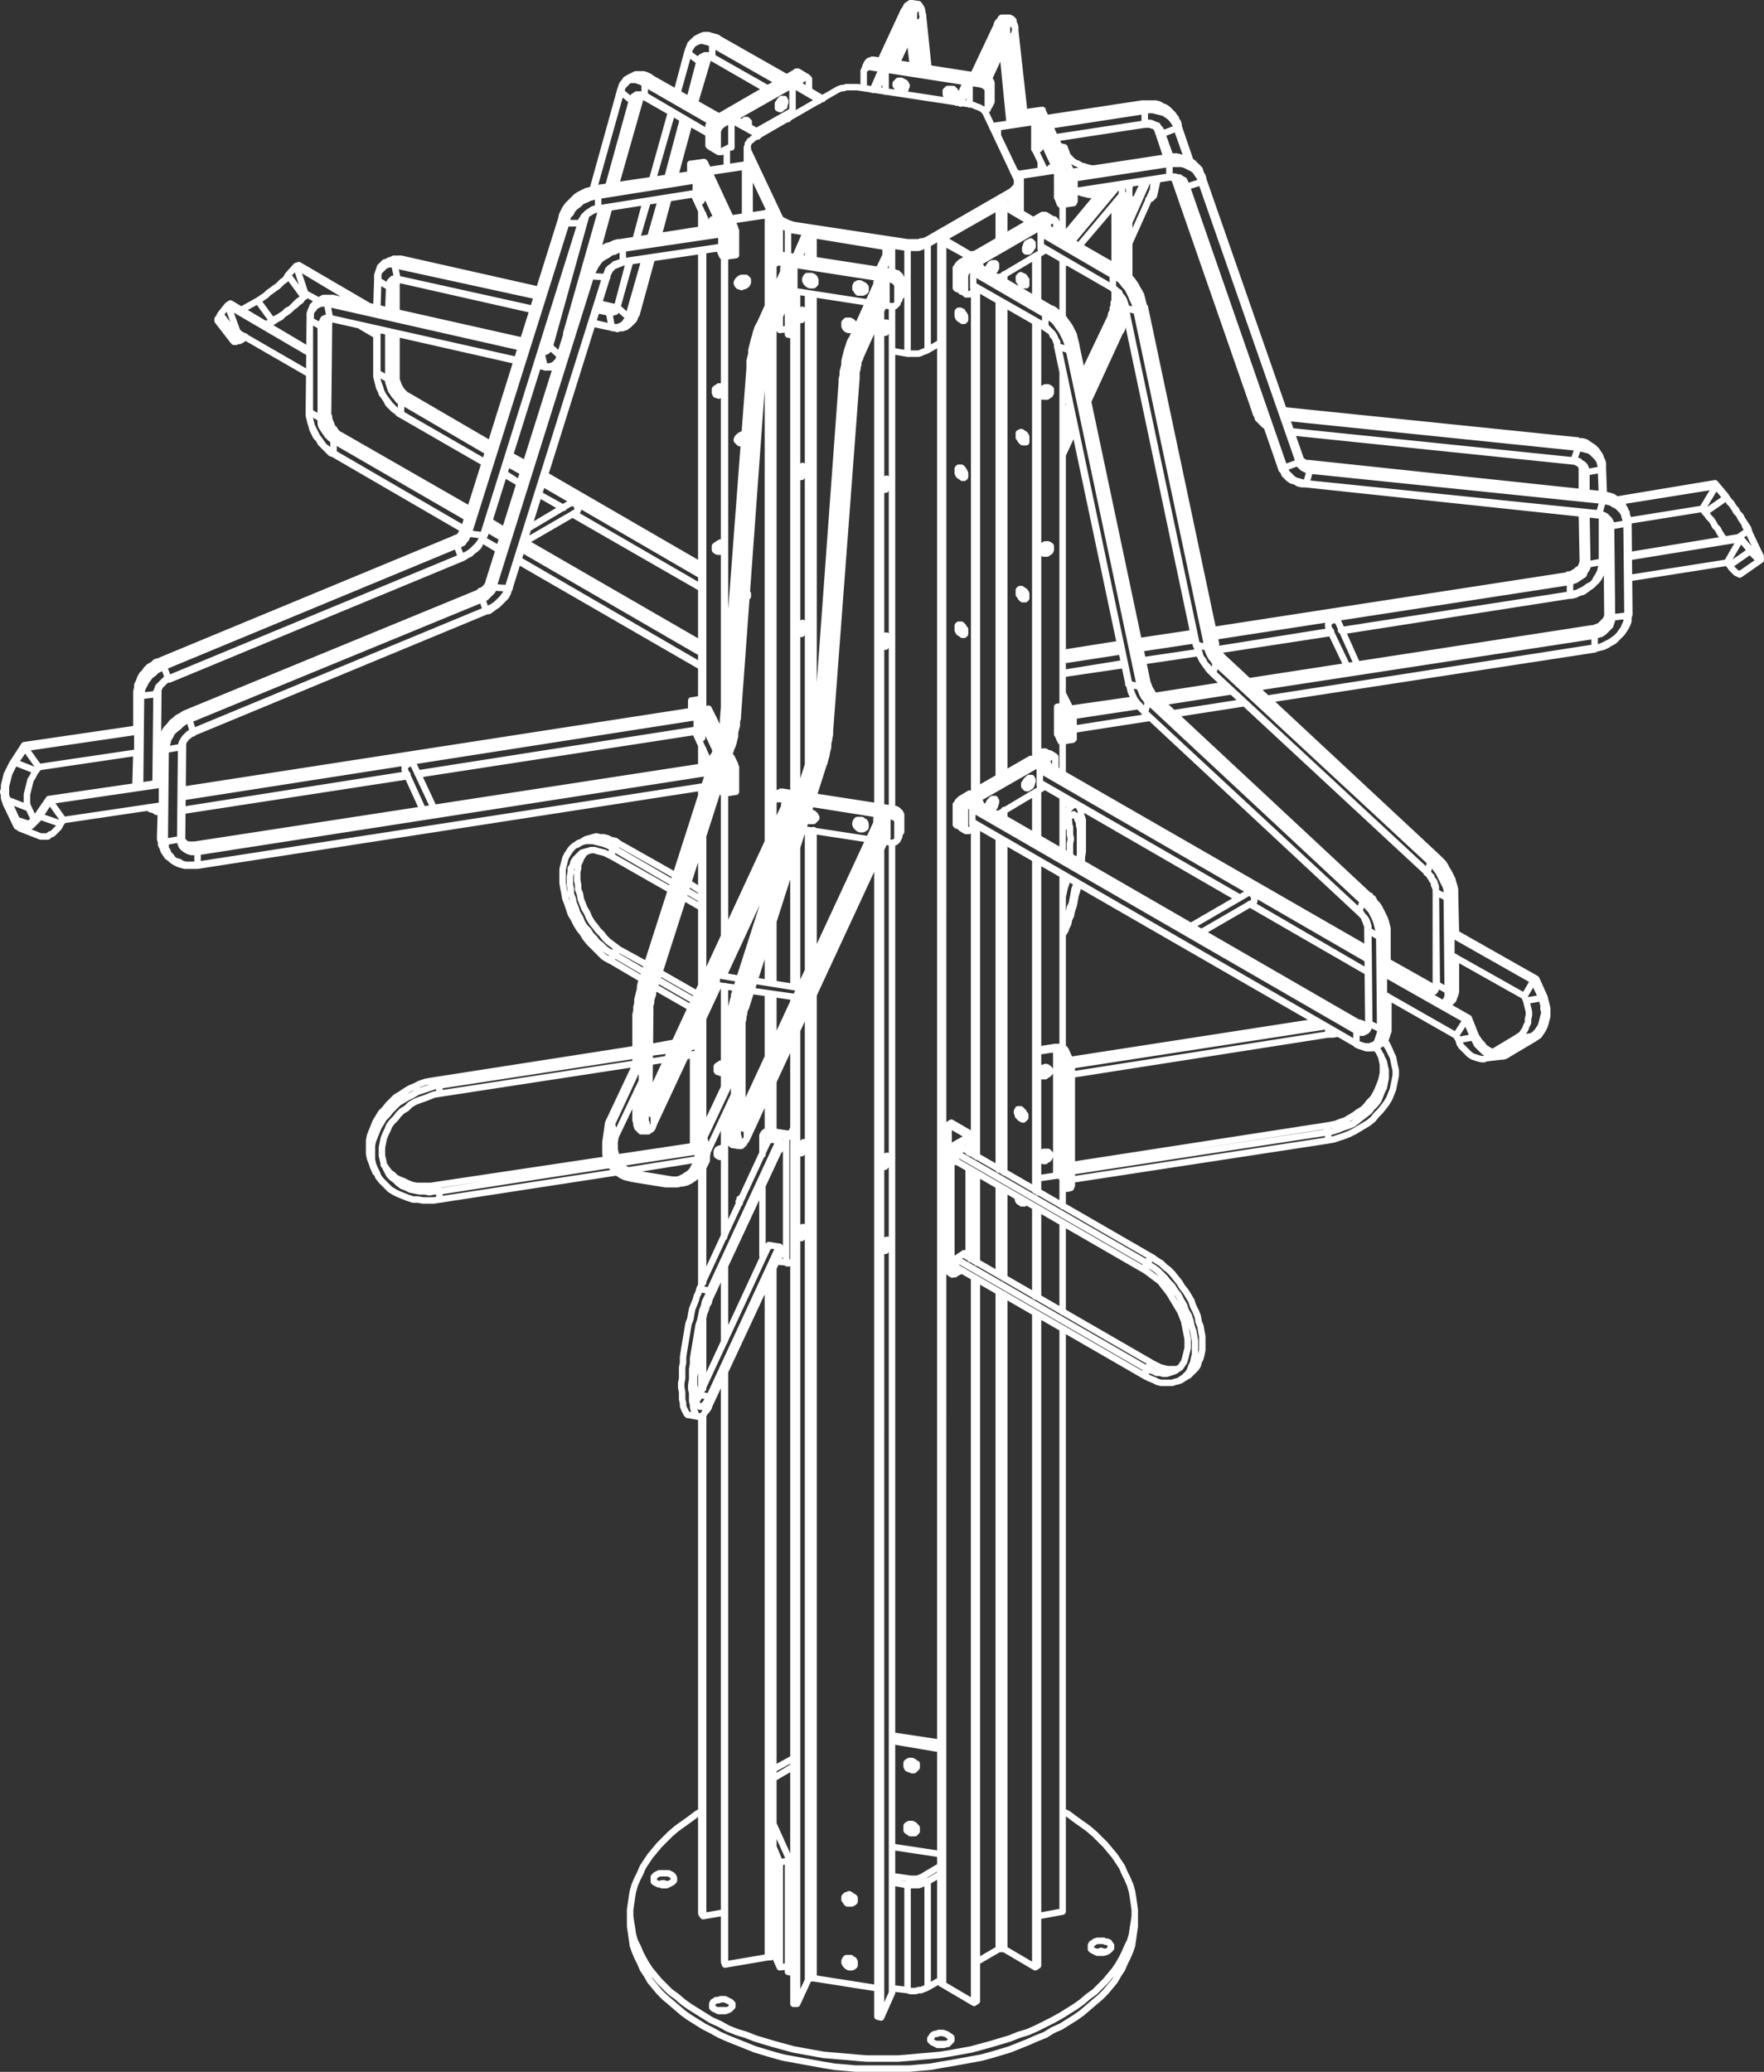 <svg xmlns="http://www.w3.org/2000/svg" viewBox="0 0 193.31 227.01"><rect x="0" y="0" width="193.31" height="227.01" fill="#333333" stroke="none"/><defs><style>.d{fill:none;stroke:#fff;stroke-linecap:round;stroke-linejoin:round;stroke-width:.71px;}</style></defs><g id="a"></g><g id="b"><g id="c"><path class="d" d="M81.95,17.05v1m28.9,3.4v1.3m-.8,119.1v71.7m0-83.2v9.7m0-47.9v36.3m0-39.7v.9m0-56.4v51.5m0-54.7v.7m0-8.1v3.3m-.6,115.6v72m0-83.6v9.7m0-47.9v36.4m0-39v.1m0-56.3v52.2m0-54.8v.1m0-7.8v3.7m-5.8-.4v.4m-13.9-15.4v.1m-6.7,3.7v.2m-1.4,15.5v.5m0-12.7v5.4m.5-5.2v5.1m2.2-.5v.1m-.2,117.1v74.2m0-94.7v4.2m0-15.1v6.9m0-12.9v4.8m0-11.2v1.3m0-60.2v54.9m0-68.9v10m25.2-19.6v1m-.3-.7h-.1m2.1,4.6h.2m.6,102.7v.4m0-102.7v4.1m-22.7,85.7v107.7m0-125.8v14.1m0-15.9v.1m0-2h0m0-55v49.9m0-51.8v.1m0-4.7v2.7m7.9-1.4v.9m-8.5,82.2v106.8m0-126v15.2m0-74v51.6m0-57.8v2.5m9.2,63.9v126m0-184.8v55.1m0-61.3v2.5m-20.9,46.8l-.3,.1m3,7.1h.3m111.7-25.7l-1,.7m2,1.4l-.4,.3M119.85,20.75l-.1,.5m-2.8-4.3l-.2,.6m7.1,2.6l-.1,.5m2.5,.4l.2,.1m.3-1.5l-.3,1.5m38.7,93.9l-1.4,.2M1.85,89.85l1.2,.4M110.35,4.35l-2,4.3m1.1-6.1l-2.6,5.8m3.2-5.7l-2.7,5.8m3-5.5l-2.6,5.5m-36.5,.1l7.4,4.3m-8-2.4l7,4.1m-7-5.4l7.3,4.2m-7.1-4.6l7.4,4.3m.4-8.8l7.4,4.3m-8-2.3l6,3.4m-6-4.8l7.2,4.1m-7-4.5l7.4,4.3m-17.6,17.8l10.7-1.6m-10.5,3.7l10.8-1.6m-10.8,.2l10.8-1.6m-10.9,1.2l10.8-1.6m-13.6-4.5l10.7-1.7m-10.5,3.8l10.7-1.7m-10.7,.3l10.7-1.7m-10.8,1.3l10.8-1.7m51.7-2.1l-10.6,1.6m10.8,.5l-10.4,1.6m10.3-3.4l-10.5,1.7m10.6-1.3l-10.5,1.6m7.6-8.1l-10.6,1.6m10.8,.5l-9.8,1.5m9.7-3.3l-10.5,1.6m10.6-1.2l-10.4,1.6m7.5,15.8l-7.9-4.6m7.3,6.6l-7.9-4.6m8.1,2.8l-7.9-4.5m7.7,4.9l-7.9-4.6M100.15,2.75l-1.9,4.2m1.1-5.9l-2.7,5.7m3.2-5.6l-2.6,5.7m2.9-5.5l-2.5,5.5m-13.5,30.5l2.9-6.2m-3.7,4.5l2.9-6.2m-2.1,6.5l2.9-6.2m-3.1,6l2.8-6.2m28.4,4.3l-7.9-4.6m7.3,6.5l-7.9-4.5m8.1,2.8l-7.9-4.5m7.7,4.9l-7.9-4.6m-12.3,9.1l2.8-6.2m-3.7,4.4l2.9-6.2m-2,6.6l2.8-6.2m-3.1,5.9l2.9-6.2m-13.1,5.8l.1-.2,.1-.4,.1-.3m-.9,4.5v-.1M100.35,3.25v-.2l-.1-.2v-.1m-.3-2.4h-.1l-.2,.1-.1,.2-.1,.1-.1,.3m1.2-.6h-.2l-.1,.1-.1,.1-.1,.2-.2,.3m29.9,19.2l-.1-.2m1.9-1.3l-.1-.2-.2-.3-.3-.3-.2-.2-.4-.2-.3-.2-.4-.1-.4-.1h-1.3m3.7,1.9l-.1-.2-.2-.3-.2-.3-.3-.2-.3-.2-.4-.2-.4-.1-.4-.1h-1.3m-58-6.7v-.2l.1-.1v-.1m-.5,.7v-.2l.1-.2,.1-.2h.1m-.7-2.2l.2-.1,.2-.1h.6l.3,.1,.3,.1,.4,.2m-2.4,0l.2-.1h.2l.3-.1,.3,.1h.3l.3,.1,.4,.2m56.1,5.8v-.3m1.9-1.3l-.1-.1-.2-.3-.3-.3-.3-.3-.3-.2-.3-.1-.4-.2h-.4l-.5-.1h-.4l-.4,.1m3.7,1.9l-.1-.2-.2-.3-.2-.3-.3-.2-.3-.2-.4-.2-.4-.1-.4-.1-.4-.1h-.4l-.5,.1m-47.9-5.1v-.3l.1-.1,.1-.1m-.6,.7v-.2l.1-.2,.1-.1,.1-.1m-.7-2.2l.2-.1,.3-.1h.5l.3,.1,.4,.1,.3,.2m-2.4,0l.2-.1h.3l.2-.1,.3,.1h.3l.4,.2,.3,.1m32.2,.3v-.3l-.1-.1v-.1m-.3-2.3h-.1l-.1,.1-.1,.1-.2,.2-.1,.2m1.2-.6h-.1l-.1,.1-.1,.1-.1,.1-.1,.2-.1,.2m-16.1,35.8l.1-.3,.1-.3,.2-.3m-1,4.5v-.2m34.5-24.6l-1-3m10.7,30.8l-8.9-25.6m-.7-2.2l-1-2.7m10.7,30.8l-8.9-25.9m-.5-2.3l-.9-2.5m10.7,30.8l-9-25.9m1.1-2.1l-1.2-3.4m-61.6,6.3l2.7-9.5m-4.8,17.1l1.5-5.2m.3-2.3l2.6-9.3m-4.9,17.4l1.6-5.7m-1.3-2.1l3-10.7m-7.8,27.9l4-14.4m2.4-3.1l2.6-9.4m-7.2,25.5l3.9-13.7M100.25,7.25l-.4-3.7m1.9,4l-.6-5.7m-.4,5.5l-.4-4.1m.8,4.2l-.5-4.4m39.6,47.8l-10.7-30.8m-53.4-8.8l1.3-4.6m-3.6,12.7l1.7-5.9m-3.5,12.4l1.2-4.1m-3.6,12.8l1.7-6.3m4.5-17.1l1.2-4.3m-3.5,12.5l1.7-6.1m-3.5,12.7l1.1-4.1m-3.6,12.9l1.8-6.4m3.2-18.2l1.2-4.3m-3.9,13.8l2.1-7.3m-3.9,13.9l1.2-4.1m-3.3,11.5l1.4-5m6.5-17.7l1.1-4.2m-3.5,12.7l1.7-6.4m-3.6,13l1.2-4.2m-3.6,12.9l1.8-6.3m40.2-15l-.9-8.3m2.4,8.1l-1.1-9.9m.1,10l-.9-8.6m1.3,8.6l-.9-8.7m32.6,46.2h-.2l-.2-.1-.1-.1-.2-.1-.1-.1-.1-.1h-.1m1.1,.8h-.1l-.2-.1h-.2l-.1-.1-.2-.2-.1-.1-.1-.1v-.1m-75.3-16.8h.3m-.7,.2l.2,.1h.1l.1-.1h.1m1.6,1.7h0l.2-.2,.2-.2,.2-.3,.1-.3m-1.1,1.3v-.1l.2-.1,.2-.3,.2-.2,.1-.4m-9.4,3.2h.3m-.6,.2l.1,.1,.1-.1h.2m-.6,.4h.4l.2-.1,.1-.1,.1-.1,.1-.1v-.2m-.6,2.1l.3,.1h.3l.3-.1,.2-.1,.2-.2,.2-.2m79.6,5.4h-.1m.2,.4l-.1-.1m-2.1,1.2l-.1-.1-.2-.3-.2-.3-.1-.3m34.4,5l-31-3.2m31.5,1.8l-32.1-3.3m-81.2-7.9l.2,.1m-23.5-5.3l21,4.7m-21.4-4.4l21.3,4.7m-21.4-4.4l21.2,4.8m1.9,1.9l.7,.1m-23.5-5.2l20.5,4.6m8.9-6.2l1.7,.4m-5.9-1.3l.3,.1m-17.9-4l15.3,3.4m6.5,1.7l1.3,.3m-5.6-1.2l.4,.1m-18.3-4.1l15.6,3.5m6.4,1.8l1.4,.3m-5.6-1.2h.4m-18.3-4l15.6,3.4m6.1,2.9l2.1,.5m-6.3-1.5l.4,.1m-17.6-3.9l14.9,3.3m62.8-13.3l-4.6,5.5m5.3-5.6l-4.9,5.8m-.2,2.4l-.4,.4m6.5-7.7l-4.7,5.6m4.3-6.6l-5.1,6.1m55.9,24.9v-.2l-.1-.1m.2,.6v-.4m1.9-1.3h0l-.2-.3-.2-.3-.3-.3-.3-.2-.3-.2-.4-.2-.4-.1h-.4m2.6,1.9h0l-.2-.3-.2-.3-.3-.3-.3-.2-.3-.2-.4-.1-.4-.1-.4-.1M35.95,35.55l.1-.2v-.2l.1-.2m-.6,.8l.1-.2v-.2l.1-.1,.1-.2h.1m-.7-2.2v-.1l.3-.1h.8m-1.5,.4h0l.3-.1,.2-.1h.3l.3,.1m86.4-10.8v-.1m.6,.2v-.4l-.1-.1v-.2m.9-.4v-.3l-.1-.4v-.3m-52.4,88.1l.1-.2,.1-.4m-.7,4.3v-.3m105.3-54.5v-.3m.2,.6l-.1-.2v-.2m1.9-1.3h0l-.2-.3-.2-.3-.3-.2-.3-.3-.3-.2-.4-.1-.4-.1-.4-.1m2.6,1.9h0l-.2-.3-.2-.3-.2-.2-.3-.3-.4-.1-.4-.2-.3-.1-.5-.1M43.45,31.25v-.4l.1-.1v-.1m-.5,.8v-.3l.1-.2,.1-.1,.1-.1m-.7-2.2h0l.3-.1,.2-.1h.3l.3,.1m-1.5,.3h0l.3-.1,.2-.1h.3l.3,.1m38.1,81.2v-.2l.1-.4m-.6,4.3v-.3m92.4-59.3v-2.6m.1,10v-5.1m2.1-2.1l-.1-2.7m.1,10.1v-5m-2-2.6l-.1-2.3m.2,10.1l-.1-5.5m.3-2.3v-2.2m.1,10.1l-.1-5.6m-104,59.9v-4.1m0,10.1v-2.7m82.2-13l-.1-4m.1,10.1v-3.4M43.35,34.25l.1-3m-.1,10.1v-4.8m-2-2.8l.1-3m-.1,10.1v-4.7m1.2-2.1l.1-2.6m-.1,10.1v-5.2m.4-2.2l.1-2.7m-.1,10.1v-5.1m80.8-6.1v-9.2m-1.4,8.2v-7.2m.1,10v-.2m.5-2.3v-7.4m.3,7.7v-7.8m36.2,80.1v-4.1m0,10.1v-3.4M14.95,79.85v-4m-.1,10.1l.1-3.5m2.1,3.4l.1-9.8m-2.1,10.1l.1-10m.2,9.9l.1-9.8m2.2,9.5v-4m-.1,10l.1-3.5m62.3,29.5l.1-4.2m-.1,10.2v-2.7m69.3-8.7l.2,.1,.2,.1h.2m-1,0l.2,.1,.2,.1h.4v-.1m1.6,1.8h0l.2-.2,.2-.2,.1-.2,.2-.3v-.3l.1-.3v-.4m-1.2,2.1h0l.2-.2,.2-.2,.1-.2,.2-.3v-.3l.1-.3v-.4m-70.1,10.3l-.1,.1v.1h-.1m-1,2.2h-.1l-.1-.2v-.1l-.1-.2v-.5l-.1-.4v-.3m1,1.8h0l-.1-.1-.1-.1-.1-.1v-.2l-.1-.3v-.9m76.1-15.8l.2,.1,.2,.1h.2m-1,.1l.2,.1h.6l.1-.1m1.5,1.8h0l.2-.2,.2-.2,.2-.2,.1-.3,.1-.3v-.7m-1.2,1.7h0l.1-.2,.2-.3,.1-.3v-.6m-.1,1.6l.1-.1,.2-.3,.1-.2,.1-.4v-.6m-87.6,12.9l-.1,.1-.1,.1v.1m-1,2.2v-.1h-.1l-.1-.1v-.2l-.1-.2v-.2l-.1-.3v-.7m1,1.8h-.2v-.1l-.1-.2-.1-.2v-.5l-.1-.3v-.4M14.85,86.15v-.2m2.8,2.9l-.4-.1-.3-.1-.4-.2m4.9,4.2h-.6l-.2-.1-.3-.1-.2-.1-.1-.2-.1-.1m1.6,.9h-.5l-.3-.1-.2-.1-.2-.1-.2-.2-.1-.2m-2.3,.5l-.1-.2v-.4l-.1-.4m.4,1.3l-.1-.2-.1-.4v-.3M122.55,34.65v-.2l.1-.2,.1-.3v-.3l.1-.3v-.3l.1-.2v-.2m-.2,2.2l.1-.2,.1-.2,.1-.3,.1-.4v-.3l.1-.2m-.5,3l.2-.2,.1-.4,.1-.3,.1-.4,.1-.4,.1-.3m9.4,34.8l39-6m-47,7.3l6-1m-14.4,2.3l6.3-1m24.2-1.6l25.1-3.9m-38.7,6l12.5-2m-20.6,3.2l6.1-.9m-14.9,2.3l6.8-1.1m9.7-3.3l39-6m-47.1,7.3l6-.9m-14.4,2.2l6.4-1m10.2-1.2l39-6m-47.1,7.3l6-.9m-14.5,2.2l6.5-1m-45,12.5l-56.5,8.8m55.7-6.5l-55.5,8.6m57.4-8.9h-.1m-1.3-1.2l-56,8.7m56.2-9.1l-56.3,8.7M119.25,43.95l3.5-7.7m-6.3,13.6l1.3-2.8m1-5.6l3.2-6.9m-5.5,11.8l.8-1.7m1.7-2.3l3.6-7.7m-6.1,12.9l1-2m1.6-2.6l3.7-8.1m-6.3,13.6l1.1-2.4m-41.4,31.8l-56.2,8.7m24.7-1.7l-24.7,3.9m56.4-8.8l-30.6,4.8m30.6-6.2l-56.4,8.8m56.4-9.1l-56.4,8.7m132.1,18.5l4.6,2.6m-42.1-24.3l35.4,20.4m-12.9-5.1l12.9,7.5m-36-20.8l21.9,12.6m16.2,7.5l4.2,2.5m-42.1-24.3l35.8,20.6m2.1,1.7l4,2.3m-42.1-24.3l36,20.8m-71.2,2.8l-7.1,15.2m13.9-29.8l-6.3,13.6m7-18.8l-15.1,32.5m15.8-31.8l-15.3,32.9m15.2-33.5l-15.4,33.2m35.7-33.4l42.1,24.3m-42.7-22.3l42.1,24.3m-41.9-26.1l42.1,24.3m-42.3-23.9l42.1,24.3m-11.7-38.2l37.6-5.9m-47.9,7.5l7.7-1.2m-17,2.6l7-1.1m14.5-.1l35.9-5.6m-46.2,7.2l7.7-1.2m-18.6,2.9l8.3-1.3m11.3-3.5l37.4-5.8m-47.7,7.4l7.7-1.2m-17.2,2.6l7.1-1.1m13-1.6l37.2-5.7m-47.5,7.3l7.7-1.2m-17.4,2.7l7.3-1.1M53.75,48.75l-9.2-5.4m13.1,7.6l-1.8-1m21,12.1l-17.2-9.9m-6.5-1.5l-9.2-5.3m13,7.6l-1.7-1.1m6.5,3.8l-2.7-1.5m17.8,10.2l-14-8.1m-9.3-6.7l-9.6-5.6m13.4,7.8l-1.8-1m21.3,12.3l-17.4-10.1m-5.8-3.8l-9.5-5.5m13.3,7.7l-1.7-1m21.1,12.2l-17.3-10m-8.1,3.4l-14.3-8.3m18.2,10.5l-1.8-1m23.3,13.5l-19.4-11.2m-6.6-1.5l-14.3-8.3m18.2,10.5l-1.8-1m23.9,13.8l-20-11.6m-5.6-4.6l-14.7-8.5m18.5,10.7l-1.7-1m23.5,13.6l-19.7-11.4m-5.8-3.8l-14.6-8.4m18.5,10.6l-1.8-1m23.4,13.6l-19.5-11.4m39.9,31.8l-15.4,33.1m14.6-34.9l-15.1,32.5m15.9-32.1l-15.4,33.1m15.1-33.4l-15.4,33.2m64-10.4v.7m-28.8-12.3h-.3m0-11.6h.3m-30,34.6l.2,.1m18.9,.2v.4m.3,3.3v9.7m0-12.9v1.4m-29.6-13.1h-.2m.3,1.2l.2-.1m-.2,.1v10.9m-3.4,81.2h-.2l-.3-.1h-.2l-.3,.1m48.9,7.4h-.2l-.3-.1-.2,.1h-.3m-40.5,6.4h-1m25,3.7h-1.1m-24.2-3.8l.2,.1,.2,.1h.7l.3-.1,.2-.1,.1-.1,.1-.1,.1-.1v-.3l-.1-.1-.1-.1-.2-.1-.2-.1-.2-.1h-.5l-.2,.1h-.3l-.1,.1-.2,.1-.1,.2v.4l.1,.1,.2,.1m24,3.7l.2,.1,.2,.1h.7l.2-.1h.2l.2-.2,.1-.1,.1-.1v-.3l-.1-.1-.2-.1-.1-.1-.2-.1-.3-.1h-.5l-.2,.1h-.2l-.2,.1-.1,.1-.1,.2-.1,.1v.2l.1,.1,.1,.1,.2,.1m17.5-10.1l.2,.1,.2,.1h.7l.3-.1,.2-.1,.1-.1,.1-.1,.1-.1v-.3l-.1-.1-.1-.2-.2-.1h-.2l-.2-.1h-.7l-.3,.1-.1,.1-.2,.1-.1,.2v.4l.1,.1,.2,.1m-47.9-7.4l.2,.1h.2l.2,.1h.5l.2-.1,.2-.1,.2-.1,.1-.1,.1-.1v-.3l-.1-.2-.1-.1-.2-.1-.2-.1h-1l-.2,.1-.2,.1-.1,.1-.1,.1v.5l.1,.1,.2,.1m4.9-7.9l-.5,.3-.8,.6-.7,.5-.7,.5-.7,.6-.6,.6-.6,.6-.5,.6-.5,.6-.4,.6-.4,.6-.3,.7-.3,.6-.3,.7-.2,.7-.1,.6-.1,.7-.1,.7v.7l.1,.7,.1,.6,.1,.7,.2,.7,.3,.6,.3,.7,.3,.6,.4,.7,.4,.6,.5,.6,.5,.6,.6,.6,.6,.6,.7,.5,.7,.6,.7,.5,.8,.5,.8,.5m0,0l.8,.5,.9,.4,.9,.5,1,.4,1,.3,1,.4,1,.3,1,.3,1.1,.3,1.1,.3,1.1,.2,1.1,.2,1.1,.2,1.2,.1,1.2,.1,1.1,.1,1.2,.1h3.5l1.2-.1,1.1-.1,1.2-.1,1.1-.1,1.2-.2,1.1-.2,1.1-.2,1.1-.3,1.1-.3,1-.3,1-.3,1-.4,1-.3,.9-.4,1-.5,.8-.4,.9-.5,.8-.5,.8-.5,.7-.5,.7-.6,.7-.5,.6-.6,.6-.6,.5-.6,.5-.6,.4-.6,.4-.7,.3-.6,.3-.7,.3-.6,.2-.7,.1-.7,.1-.6,.1-.7v-.7l-.1-.7-.1-.7-.1-.6-.2-.7-.3-.7-.3-.6-.3-.7-.4-.6-.4-.6-.5-.6-.5-.6-.6-.6-.6-.6-.7-.6-.7-.5-.7-.5-.8-.6-.6-.3m-47.4,12.3v.3l.1,.7,.1,.7,.1,.7,.2,.6,.3,.7,.3,.6,.3,.7,.4,.6,.4,.7,.5,.6,.5,.6,.6,.6,.6,.5,.7,.6,.7,.6,.7,.5,.8,.5,.8,.5m0,0l.8,.4,.9,.5,.9,.4,1,.4,1,.4,1,.4,1,.3,1,.3,1.1,.3,1.1,.2,1.1,.2,1.1,.2,1.1,.2,1.2,.2,1.2,.1,1.1,.1h5.9l1.1-.1,1.2-.1,1.1-.2,1.2-.2,1.1-.2,1.1-.2,1.1-.2,1.1-.3,1-.3,1-.3,1-.4,1-.4,.9-.4,1-.4,.8-.5,.9-.4,.8-.5,.8-.5,.7-.5,.7-.6,.7-.6,.6-.5,.6-.6,.5-.6,.5-.6,.4-.7,.4-.6,.3-.7,.3-.6,.3-.7,.2-.6,.1-.7,.1-.7,.1-.7v-.3m-22.7,7l1.4-.8m-1.4-10.8l1.4-.8m-2.2,.4l2.2-1.3m-2.2,1.3l.8,.4m-1.9-.3h.2l.1,.1,.1-.1h.5l.1-.1h.1m-1.4,12.3l.3,.1h.6l.3-.1h.3l.2-.1,.3-.1,.2-.1m0-11.6v11.6m-2.2-11.2h1.2l.3-.1,.2-.1,.3-.1,.2-.1m-2.2,.4l.3-.7m-2-.3l2,.3m-13.2-2h.4m-.6,.6l.2-.6m6.1,3.9v.2l.1,.2,.2,.1,.1,.1h.4l.1-.1h.1m-1,6.4v.3l.1,.1,.2,.1,.1,.1h.5l.1-.1m4.1,2.7l1.7,.2m-13.1-2l.6,.1m12.5-9.6v11.5m-1.7-11.8l1.7,.3m-13.1-2.1l.6,.1m-.6-.1v11.6m14.1-15.8h-.3l-.2-.1-.1-.1-.1-.1-.1-.1m.8-6.6h-.5l-.1-.1-.1-.1-.1-.1m.8,.6v-.2l-.1-.1-.1-.1-.1-.1-.2-.1h-.3l-.2,.1-.1,.1v.4l.1,.2,.2,.1h.1l.2,.1h.2l.1-.1,.1-.1,.1-.1v-.1m0,6.9v-.1l-.1-.2-.1-.1-.1-.1-.2-.1h-.2l-.1,.1h-.2l-.1,.1v.5l.1,.1,.2,.1,.1,.1h.5l.1-.1,.1-.1v-.2m2.6,2.7l-5.3-.8m5.3-11.4l-5.3-.8m5.3,1.5l-5.3-.9m-10.8,1.9l-2.2,1.2m2.2-.3l-2.2,1.3m0,19.1l.7,1.6m-.7-13.2l.7,1.7m-.7-4.2l1.8,4m-.2,11.6l-.9,.1m1.1-11.7l-1.1,.2m0,0v11.5m-3.6-198.9l.1,.2v.2m3.2,18.3l.3,.8m.9-.1l-.9,.1m0-1.5v1.5m0-11.6v3.4m-3.5-10.9l3.5,7.5m.1,0h-.1m25.4-3.1l.2-.1,.1-.1,.2-.2,.1-.1v-.4m-4.8,7.4v-.1m-5,10.5l1.4-.8m-1.4-10.8l9.2-5.3m-11.4,17.3h1.2l.3-.1,.2-.1,.3-.1,.2-.1m0-11.6v11.6m-2.2-11.2h1.2l.3-.1,.2-.1h.3l.2-.2m-15.3-1.6v-.1m6.3,10.2v.3l.1,.1,.2,.2h.1l.2,.1h.2l.1-.1,.1-.1m4.1,2.7l1.7,.3m-13.1-2.1l.6,.1m12.5-9.6v11.6m-13.1-13.6l13.1,2m-13.1,5.6v3.9m0-11.5v2.9m-4.5-11.4l.1,.2v.2m28.9,4.4l.2-.1,.1-.1,.2-.2,.1-.1v-.4m-29.5-3.5l3.4,7.2m-3.4-7.8v.6m3.4,7.2l.1,.2,.1,.1,.2,.2,.2,.1,.2,.1,.2,.1,.3,.1h.3m-1.6-1.5v.6m16.3,2.5l9.2-5.3m0-.5v.5m-11.4,5.7h1.2l.3-.1,.2-.1h.3l.2-.2m0-.5v.5m-14.7-1.6l12.5,2m0-.6v.6m-12.5-2.5v.5m-4.4-10l-.2,.2-.2,.1-.1,.2-.1,.1v.2l-.1,.2,.1,.1v.2m0,0l3.4,7.2m0,0l.1,.2,.1,.2,.2,.1,.2,.1,.2,.1,.2,.1,.3,.1,.3,.1m0,0l12.5,1.9m0,0h1.2l.3-.1h.2l.3-.1,.2-.1m0,0l9.2-5.3m0,0l.2-.2,.1-.1,.2-.2,.1-.1v-.7m0,0l-3.4-7.2m0,0l-.1-.2-.1-.1-.2-.2-.2-.1-.2-.1-.3-.1-.2-.1-.3-.1m0,0l-12.5-1.9m0,0h-1.2l-.3,.1h-.2l-.3,.1-.2,.1m0,0l-9.2,5.3m29.4,116.3h0l.2,.1,.1,.1,.1,.1m-.6-10.2h0v.2l.1,.1v.2l.1,.2,.2,.1,.1,.1h.1m1.4,21.6v71.3m0-82.9v9.7m0-47.9v36.4m0-44v5.1m0,123.6l-.3,.2m-6.4-75.4v79.1m0-90.7v9.8m0-47.8v36.2m0,92.5l-.3,.2m5.7-154h-.1l-.2-.1-.1-.2v-.1l-.1-.2v-.2m0,0v-.1m-6.2,4.8h0l-.1-.1-.2-.1-.1-.1-.1-.2v-.3m0,0v-.1m7.2-20.2h-.1l-.2-.1-.1-.2v-.1l-.1-.2v-.1m0,0v-.2m-6.2,4.8h-.1l-.2-.2-.1-.1-.1-.1v-.4m0,0v-.1m7.2-20.1h0l-.1-.1-.2-.1-.1-.2v-.1l-.1-.2v-.1m0,0v-.1m-5.3-2.3v-.1m3.4,185.7h-.6m.9-191.1h-.1l-.2-.1h-.6l-.2,.1h-.1m.9,.2h-.1v-.1h-.4v.1h-.1m4.3,12.8v47.8m0-55.3v5m0,50.3l-.3,.1m-.2-59.2l-2.9-1.7m2.9,1.7l-.3,.2m-2.6-1.9l-.3,.2m1.4,108.5h0l.1,.2v.1l.1,.2,.2,.1,.1,.1h.3l.1-.1v-.1m0-9.3v-.2l-.1-.1-.1-.2-.1-.1-.1-.1-.1-.1h-.3v.1l-.1,.1v.2l.1,.1v.2l.1,.1,.2,.2h.1l.1,.1h.1l.1-.1,.1-.1v-.1m.6-98l-2.9-1.7m3.4,192.9l-3.4-2m3.4-69.7v71.7m0-83.3v9.8m0-47.9v36.3m0-43.6v4.7m0-8.2l-.5-.2m.5-47.9v48.1m0-55.3v4.7m-1,32.6v-.3l-.1-.2-.1-.1-.2-.1-.1-.1h-.2l-.1,.1v.5l.1,.1,.1,.2,.1,.1,.1,.1h.3l.1-.1v-.2m0-17.2v-.3l-.1-.2-.1-.1-.2-.1-.1-.1h-.1l-.1,.1h-.1v.5l.1,.1,.1,.2,.1,.1,.1,.1h.4v-.3m0-17.2v-.3l-.1-.1-.1-.2-.2-.1h-.1l-.1-.1-.1,.1-.1,.1v.4l.1,.1,.1,.2,.1,.1,.1,.1h.4v-.3m-6.7,4h-.1l-.2-.1-.1-.2-.1-.1v-.4m0,0v-.1m3.9-11.6l-5.8,3.4m6.1-3.2l-.3-.2m-2.3,5.4h-.3l-.1,.1m3,185.6l-2.4,1.4m2.4-192.3l-5.8,3.3m-.6,191.2l.1,.1v.1h.1l.1,.1m0-191.6l.3,.1m-.3-.1h-.1l-.1,.1v.1l-.1,.1,.1,.1v.1l.1,.1,.1,.1m.3-.6l-.1,.1v.3h.1m3.4,5.4v55.3m0,0l-.3,.2m-3.1-60.9l2.9,1.7m-2.9-1.7l-.3,.2m2.9,1.6l.3-.1m-1.6,40.7v-.2l.1-.1h.3l.1,.1,.1,.1,.1,.2,.1,.1v.5l-.1,.1h-.2l-.1-.1-.2-.1-.1-.1-.1-.2v-.3m0-17.2v-.2l.1-.1h.3l.1,.1,.1,.1,.1,.2,.1,.2v.4l-.1,.1h-.2l-.1-.1-.2-.1-.1-.1-.1-.2v-.3m0-17.2v-.2l.1-.1h.1l.2,.1h.1l.1,.2,.1,.1,.1,.2v.4l-.1,.1h-.2l-.1-.1-.2-.1-.1-.1-.1-.2v-.3m1.8-2.4v55.3m-3.4-60.7l2.9,1.6m-2.9-1.6V217.45m0,0l3.4,2m0-79.5v79.5m0-91v9.7m0-47.5v35.9m-.5-39.6l.5,.3M86.75,12.15l.1,.1m-.5,.2v.6m.5-3.8v3m3.2-1.5l-2.9-1.7m0,0l-.3,.2m2.9,1.7l-2.9-1.7m2.9,1.7l.3-.2m-.2,.2h-.1m.4-.1l-.1-.1m-9.9,5.4v-3m0,3l-.1-.1m-.4,.3v2m.8-5.4l2.9,1.7m-3.2-1.5l.3-.2m-.3,.2l2.9,1.6m0,0l.3-.1m0,0h.1m-.4,.1l.1,.1m13.5-7.3l.4,.1m-.4-.1l-1,2.3m1.4,.2v-2.4m0,0l-1,2.2m10.2-.8h-.4m-1,2.2l1-2.2m.4,0v2.4m-1-.1l1-2.3m-5.8,191.2h-.3l-.2-.1-.1-.1-.1-.1-.1-.1m.8-6.6h-.5l-.1-.1-.1-.1-.1-.1m-20.3-66.6v.1h-.2l-.2,.1h-.1l-.2-.1-.1-.1m.8-9.2h0l-.2,.1h-.5l-.1-.1m2.5,14.6v-.1m-4.2,23.5v54.5m0-64.6v7.3m0-24.1v12.6m0-28.9v12.4m0-32.2v15.8m0-21.7v.8m0-5.2v2.1m.2,126l-.2-.3m2.5-59.1v64.4m0-76v8.1m0-24.7v13.2m0-27.5v11.1m0-12.5v.3m0-20v15.7m.1,112.6l-.1-.3m-1-154.8h0l.2,.1h.3l.2-.1,.1-.1,.1-.1,.1-.1m2.5,5.1v.2m-3.5-22.2h0l.2,.1h.3l.2-.1,.1-.1,.1-.1,.1-.1m2.2,5.6l-.2,.1h-.3l-.1-.1h-.2m-3.9-20.8v50.1m0-54.3v1.9m.2,52.6l-.2-.2m5.7-59.2v-.1l-.1-.1h-.1l-.2-.1h-.1l-.2-.1h-.1l-.2,.1m.6,.4v-.1l-.1-.1h-.4m-.1-.2l-4,.6m0,0l.1,.2m4-.6l-.1-.2m-2.2,107.7h-.2l-.2,.1h-.1l-.2,.1-.1,.2v.4l.1,.1,.2,.1h.3l.2-.1m0-10.1h-.4l-.1,.1-.2,.1-.1,.1v.5l.1,.1h.2l.1,.1,.2-.1h.2m-2.3-90v50.3m0-54.3v1.7m.6,52.5l-.6,.1m0,77.4v54.8m0-65.3v7.5m0-24.1v12.5m0-28.8v12.4m0-32.3v15.9m0-21.5v.5m0-4.7v1.9m2.3,125.6l-2.3,.4m4.6-191.7l-4,.6m1.7,40.7h-.1l-.1-.1h-.2l-.2,.1-.1,.1-.2,.1-.1,.1v.4l.1,.1,.2,.1h.5l.1-.1,.1-.1m0-17.8l-.1-.1h-.5l-.1,.1-.2,.1-.1,.1v.4l.1,.2h.2l.1,.1,.2-.1h.2l.1-.1,.1-.1m2.5-12.5v.1l-.1,.2-.1,.1-.1,.1-.2,.1h-.4l-.2-.1m-1.4-2.9v49.8m5.4-55l-2.2-4.6m0,0l-.4,.1m2.2,4.6l-2.2-4.6m2,196h.3l.1-.1,.1-.1v-.1l.1-.1m-.6-190.5h.1l.2-.1,.1-.1h.1v-.1l.1-.1v-.2m-.4,.1l.4-.1m-.7,.4v-.1h.2v-.1h.1v-.1m-4.3,.9l4-.6m-3.9,.8l-.1-.2m4.1-.4l-.1-.2m-3,108.5v-.1l-.1-.1m0,0l.1-.1v-.2l.2-.1,.1-.1m-1.9-103v48.3m.4,6.5h.3m-.7,67.4v64.9m0-76.5v8.1m0-24.7v13.1m0-27.2v10.8m0-12.4v.5m0-20v15.5m0,112.8l4.7-.8m-4-190.3l4-.6m-2.4,42l.1-.1,.1-.1v-.2m0,0v-.1l-.1-.1v-.1m-.3-17.2h0l-.1-.1-.2,.1-.2,.1-.1,.1-.1,.1-.1,.2v.1l.1,.1,.1,.1,.1,.1h.5m.4-17.7v-.2l-.1-.1-.1-.1h-.5l-.2,.1-.1,.1-.1,.1-.1,.2v.1l.1,.2,.1,.1h.1l.2,.1,.2-.1h.1l.2-.1,.1-.1,.1-.2v-.1m32.9,95.4l-.1,.1-.1,.2-.1,.1-.2,.1h-.4m.9-9.7l-.1,.1-.1,.1-.1,.1-.2,.1h-.4m1.1-57.7v.1l-.1,.2-.1,.1-.1,.1-.2,.1-.1,.1-.2-.1h-.1l-.2-.1m1.1-17.7v.2l-.1,.1-.1,.1-.1,.2h-.2l-.1,.1h-.2l-.1-.1-.2-.1m-.6-26.7h.1m-.1,0v-3m.7,113.1v.3m0-9.5v.2m0-57.4v.3m0-17.5v.3m0-25.4v.9m-.7-5.3l-4,.6m3.9-.8l.1,.2m-.1-.2l-4,.6m0,0l.1,.2m0,0h0l-.1,.1h-.1l-.1,.1v.1m.2-.5h-.1l-.2,.1h-.1l-.1,.1m.3,.3l2.2,4.6m2.7,108h0l.1,.1h.5l.2-.1,.1-.2,.1-.1v-.1m0,0v-.1m-1-8.8v.1l.1,.1h.4l.1-.1,.2-.1,.1-.1,.1-.2v-.1m0,0h0m-1-56.9l.1-.2v-.1l.2-.1,.1-.1,.2-.1h.3l.2,.1,.1,.1v.4l-.1,.2-.2,.1-.1,.1h-.4l-.1-.1-.2-.1v-.1l-.1-.1m0-17.2l.1-.1v-.2l.2-.1,.1-.1,.2-.1h.3l.2,.1,.1,.1v.4l-.1,.2-.2,.1-.1,.1h-.5l-.2-.1v-.2l-.1-.1m2.5-2.1v36.4m0-48.9v6.4m0-12.5v3.6m-.6-4.3h0m0-3v3m-2.1,188.3l2.7-.5m0-63.8v63.8m0-75.4v9.7m0-14.3v2.7m0-36.3v19m0-27.6v6.1m0-12.2v3.6m-.6-4.3h0m0,0v-3m0,0l.6-.1m-4.6-58.1l4-.6m0,0l-.2-.2m-3.9,.6l3.9-.6m-3.9,.6l.1,.2m-.6-.4h0v.1h.2v.1h.3m-.5,.2h.6m-19.2,195.4v.3l.1,.1,.2,.1,.1,.1h.5l.1-.1m-1-7.4v.2l.1,.2,.2,.1,.1,.1h.4l.1-.1h.1m-6.7-94.5v105.8m0-110.3v.5m0-15.7v14.1m.4,111.4h-.4m9.2-125.6v127m.4,.1l-.4-.1m-3.5-185.7v.3l.1,.1,.2,.2h.1l.2,.1h.2l.1-.1,.1-.1m-4.4-10.2h-.7l-.1,.1-.1,.1-.1,.1h-.1m1,190.9h-.4l-.1,.1-.1,.1m.6-191.2h-.3l-.1,.1h-.1v.1h-.1m4,189v.1l.1,.2,.1,.1,.1,.1,.2,.1h.3l.2-.1,.1-.1v-.4l-.1-.2-.2-.1-.1-.1h-.5l-.1,.1-.1,.2v.1m0-6.9v.1l.1,.1,.1,.2,.1,.1h.5l.2-.1,.1-.1v-.4l-.1-.1-.2-.1-.1-.1-.2-.1-.2,.1h-.1l-.1,.1-.1,.1v.2m1.1-172.3v-.2l-.1-.1-.1-.1-.1-.1-.2-.1h-.4l-.1,.1-.1,.1v.4l.1,.2,.1,.1,.2,.1h.4l.1-.1h.1l.1-.2v-.1m2.5,182.1l-7-1.1M97.15,26.75l-7.9-1.2m0,0l-.1,.2m7.9,1.3l-7.9-1.3m-2.2,6.1v55.5m.4,.1l-.4-.1m10.1-60.3l.1-.3m.2,.6v-.2l-.1-.1h-.2m.7,191.3v-.1m0-190.9v-.3h-.1l-.1-.1-.1-.1h-.1l-.2-.1m-9-.9l-1,2.3m0,0l.4,.1m1-2.3l-.4-.1m8,9.3v53.6m.4,.1l-.4-.1m-8.1,46v-.3h-.1v.1l-.1,.1v.3l-.1,.2v.4l.1,.1,.1-.1v-.2l.1-.1v-.5m0-9.3v-.3l-.1,.1-.1,.1v.4l-.1,.1v.5h.1l.1-.1v-.1l.1-.2v-.5m-.7-93.5v55.5m.2-.4l-.2,.4m0,25.4v106.7m0-126.8v15.4m1.2,108.8l-1.2,2.6m1.2-193.6l-1,2.3m.5,40.3v-.2l-.1-.1-.1,.1v.1l-.1,.1v.9h.1v-.1l.1-.2v-.3l.1-.2v-.1m0-17.2v-.1l-.1-.1v-.1l-.1,.1v.1l-.1,.2v.8h.1v-.1l.1-.1v-.4l.1-.2v-.1m0-17.2v-.1l-.1-.1v0h-.1v.1l-.1,.2v.8h.1v-.1l.1-.1v-.4l.1-.1v-.2m8.2-4.5l1.1-2.3m-.6,2.3h-.5m1.5-2.3h-.4m-.4,109.5v-.6l.1-.1v-.1l.1-.1v-.1h.1v.7l-.1,.2v.1l-.1,.1v.1h-.1v-.2m0-9.3v-.5l.1-.2v-.1l.1-.1h.1v.6l-.1,.2v.2l-.1,.1-.1,.1v-.3m-.4-93.3v54.6m0,0l.2-.4m-.2,4.6V221.05m0,0l1.2-2.7m-1-188.7l1-2.3m-.6,42.6v-.3h-.1v.2l-.1,.2v.1l-.1,.2v.4l.1,.1h.1v-.2l.1-.2v-.5m0-17.2v-.3l-.1,.1v.1l-.1,.2v.1l-.1,.2v.5h.2v-.2l.1-.2v-.5m0-17.2v-.2h-.1v.1l-.1,.2v.2l-.1,.1v.5h.2v-.2l.1-.2v-.5m-16.5,50.9v.3m-.5-3.8l.4,.8m-2.9-6.1l1.4,2.8m1.6,4.2v1.8m-.7,.1l.7-.1m-.1-2.7v.2l.1,.1v.6m-.8-.8l.7-.1m.1,.9l-.7,.1m0,2.1h0v-.3m0-1.8v1.8m0-1.8v-.6l-.1-.1v-.2m-.2-.3l.2,.3m-3.3-7.1l2.2,4.7m-2.2-4.7l-.1-.1m40.6,4.2v.2h-.1v.1m-.1-3.1l-.4-.7m.6,3.5v-1.8m-.7,1.9l.7-.1m0-1.8l-.7,.1m.5-1.1v.1l.1,.1v.3l.1,.1v.4m-.9-.8l.7-.2m-1,2.3l.3,.7m0,0l.1,.1v.1l.1-.1v-.2m0,0v-1.8m0,0v-.4l-.1-.1v-.4h-.1m0,0l-.3-.8m-1.6,4.9h.3m-9.6,8.1h-.1l-.1-.1v-.2m9-7.5l.5-.3m-7.2,4.2l5.9-3.4m-7.7,4.4l1-.6m8.5-4.3l-.5-.3m-9.5,7.8v-1.7m0,1.7l.5,.3m-.5-2v-.3l.1-.1,.1-.1v-.1l.1-.1,.1-.1,.1-.1m0,1.2l-.5-.3m.5-.9l.5,.3m6.9-2.5h0v.2l-.1,.1-.1,.2-.1,.1-.1,.1m-3.6,1.6h0v.2l-.1,.2-.1,.1-.1,.1-.1,.1m-3,2.1v-1.7m0,1.7v.1l.1,.1v.1h.1m9.6-8.1v-.1h-.1l-.1,.1h-.1m-9,5.2l9-5.2m-9,5.2l-.1,.1h-.1l-.1,.1v.2l-.1,.1v.1l-.1,.1v.2M113.45,12.15h.1v.1m3.5,9.8v.2l-.1,.1m-.1-3l-3.3-7.1m0,0l-.7,.1m4.2,9.7v-1.8m-.7,1.9l.7-.1m0-1.8l-.7,.1m.5-1h0l.1,.1v.3l.1,.1v.4m-.9-.8l.7-.1m-2.9-3.3v-.3l-.1-.2v-.3l-.1-.1h-.1v.7l.1,.1v.2l.1,.1v.1l.1-.1v-.2m1.3,2.4h0v-.1h-.1v.1m.7,3.1l.3,.8m-2.8-6.1l1.1,2.3m1.7,3.8h.1v.1l.1-.1v-.2m0,0v-1.8m0,0v-.4l-.1-.1v-.4h-.1m0,0l-3.3-7.1m0,0v-.1h-.1v.3m0,0v.6m-35.6,4.6h0l.1,.1m3.4,9.8v.3m-3.4-10.1l3.3,7.1m-3.3-7.1l-.7,.1m4.1,8v1.7m-.7,.1l.7-.1m-.7,.4h0v-.3m0-1.7v1.7m-3.4-9.8l3.3,7.1m-3.3-7.1l-.1-.1m4.1,7.1v.2l.1,.1v.7m-.8-.9l.7-.1m-.6,1.1v-.7l-.1-.1v-.2m.8,.9l-.7,.1m34.3-2.5h.3m-9.6,8.1h-.1l-.1-.1v-.2m.5-2.6l9-5.2m.5,.3l-.5-.3m-9.5,7.8v-1.7m0,1.7l.5,.3m-.5-2v-.3l.1-.1,.1-.1v-.1l.1-.1,.1-.1,.1-.1m0,1.2l-.5-.3m.5-.9l.5,.3m6.9-2.4v.1l-.1,.2-.1,.1-.1,.1m-3.7,1.8v.1l-.1,.2-.1,.1-.1,.1m-3.1,2.2v-1.7m0,1.7v.1l.1,.1v.1h.1m9.6-8.1h-.3m-9,5.2l9-5.2m-9,5.2l-.1,.1-.1,.1-.1,.1v.1l-.1,.1v.1l-.1,.1v.2m-10.4-22.7h0l.1-.1,.1-.1h.1l.1-.1h.3m2.8,2h0v.1l.1,.2,.2,.1,.1,.1h.5l.1-.1m9.1,2v.2m-4.6-1.8h0v.2l.1,.1,.2,.1,.1,.1,.2,.1h.2l.1-.1m3.5,1.5l.2-.4m0,0v-1.8m-.7-.7l-12.2-1.9m0,0l-.2,.4m4,2.1l-.1-.1v-.2l-.2-.1-.1-.1-.2-.1h-.3l-.1,.1-.1,.1-.1,.1v.2l.1,.1,.1,.2,.1,.1,.2,.1h.4l.2-.1v-.2l.1-.1m5.4,.8v-.1l-.1-.1-.1-.2-.1-.1h-.5l-.2,.1-.1,.1v.4l.1,.1,.2,.1,.1,.1,.2,.1,.2-.1h.1l.1-.1,.1-.1v-.2m3.1,1.9h.1l.1-.1h.1l.1-.1v-.2m0,0v-1.8m-.7-.7l-12.2-1.9m0,0h-.3l-.1,.1h-.1l-.1,.1v.1l-.1,.1v.1m0,0v1.7m0,0v.1m13.6,.3v-.2l-.1-.1-.1-.1-.1-.1-.1-.1h-.1l-.2-.1m.9,.3l-.2,.4m-.5-1.1l.2,.1h.1l.1,.1,.1,.1,.1,.1,.1,.1v.2m-.9-.3l.2-.4m-22.6,78.2h0l.1-.1,.1-.1h.1l.1-.1h.2m3.5,2.5h-.1l-.2-.1-.1-.1-.1-.1m10,2.1v.1l-.1,.1m-3.9-1.2h-.3l-.2-.1v-.1m4.3,1.6l.2-.4m0-1.7v1.7m-2-2.6l1.3,.2m-9-1.4l7.1,1.1m-8.6-1.3h0m-1.8-.3l1.2,.2m-1.2-.2l-.1,.4m12.4,1.5h.1l.2,.1,.1,.1,.1,.1,.1,.1v.1l.1,.1v.1m-.9-.3l.2-.4m.7,.7l-.2,.4m-3.7,.6l-.1,.1h-.5l-.1-.1-.2-.2v-.1l-.1-.1m-4.4-.4l-.2,.1h-.3l-.2-.1-.1-.1-.1-.1-.1-.1m10,2.4l.1-.1v-.1m0-1.7v1.7m0-1.7v-.1l-.1-.1v-.1l-.1-.1-.1-.1-.1-.1-.2-.1h-.1m-8.9-1.4l8.9,1.4m-12.2-1.9l1.8,.3m-1.8-.3h-.3l-.1,.1h-.1l-.1,.1-.1,.1m2.7-79.2l.1-.1h.2m-2.7,3.4v-.1l.2-.1v-.2l.1-.1v-.1m-4.1,2.6v-.1l.1-.1v-.1m-3.3,3.1h0v-.1l-.1-.1v-.2m9.5-7.7l-9,5.1m9.5-4.8l-.5-.3m-9.5,6v1.7m0,0l.5,.3m0-2.9l.5,.3m-1,.6v-.2l.1-.2v-.1l.1-.1,.1-.1,.1-.1,.1-.1m0,1.2l-.5-.3m3.8-.4v-.1l.1-.1v-.2m0,0v-.1l-.1-.1-.1-.1h-.2l-.1,.1-.1,.1-.1,.1m4.7-2.3v-.1l-.1-.1v-.1h-.3l-.1,.1-.1,.1-.1,.2-.1,.1v.5h.1l.1,.1h.1l.1-.1,.1-.1,.2-.1v-.2l.1-.2v-.1m-3.1,3.2l3.9-2.2m-7.7,4.4l1-.5m8.5-6.1v-1.2m0,0v-.1l-.1-.1-.1-.1h-.2l-.1,.1m0,0l-9,5.1m0,0l-.1,.1-.1,.1-.1,.1-.1,.1v.1l-.1,.2v.2m0,0v1.7m0,0v.2l.1,.1v.1h.3l.1-.1m6,11.7h0l.1-.1,.1-.1h.1l.1-.1h.2m3.5,2.5h-.1l-.2-.1-.1-.1h-.1m10,2v.2h-.1m-4-1.2h-.2l-.2-.1v-.1m4.3,1.6l.2-.4m0-1.7v1.7m-13-4.3l12.3,1.9m-12.3-1.9l-.1,.4m9.2,3.3h-.6l-.1-.1-.2-.2v-.1l-.1-.1m-4.5-.4l-.1,.1h-.3l-.2-.1-.1-.1-.1-.1-.1-.1v-.1m10,2.5h.1v-.2m0-1.7v1.7m-12.9-4.3l12.2,1.9m-12.2-1.9h-.3l-.1,.1h-.1l-.1,.1-.1,.1m13.1,1.2l.1,.1h.2l.1,.1,.1,.1,.1,.1v.1l.1,.1v.1m-.9-.3l.2-.4m.5,1.1v-.1l-.1-.1v-.1l-.1-.1-.1-.1-.1-.1h-.2l-.1-.1m.9,.3l-.2,.4m19.1,49.8v.2l-.1,.1m-.1-3.1l-1-2m1.2,4.8v-1.8m-.7,1.9l.7-.1m-.8,.4h.1v-.3m0,0v-1.8m-.2-.9l-.3-.8m.5,1.7v-.5l-.1-.1v-.3h-.1m.9,.8l-.7,.1m.5-1.1l.1,.1v.4l.1,.1v.4m-.9-.8l.7-.2M95.05,6.85h0l.1-.1,.1-.1h.2l.1-.1h.2m2.9,2.3l.2,.1,.1,.1h.2m9.5,1.9v.2m-4.5-1.4h.1l.2,.1,.2,.1m3.8,1.4l.2-.4m0,0v-1.8m-.7-.7l-12.2-1.9m0,0l-.2,.4m13.1,2.2l-.2,.4m-.5-1.1l.1,.1h.2l.1,.1,.1,.1,.1,.1v.1l.1,.1v.1m-.9-.3l.2-.4m-9.6,.5h0v.1l.1,.2,.2,.1,.1,.1h.5l.1-.1m4.5,.4h0v.2l.1,.1,.2,.1,.1,.1,.2,.1h.2l.1-.1m3.7,1.3v-.2m0,0v-1.8m0,0v-.2l-.1-.1-.1-.1-.1-.1-.1-.1h-.1l-.2-.1m0,0l-12.2-1.9m0,0h-.3l-.1,.1h-.1l-.1,.1-.1,.1m-9.9,21.4h0l.1-.1,.1-.1h.1l.1-.1h.3m3.7,2.4l-.1,.1h-.3l-.2-.1-.1-.1-.1-.1-.1-.1v-.1m10.1,2.3v.2h-.1m-3.6-1.2h-.6l-.1-.1-.2-.2v-.1l-.1-.1m4.5,1.9l.2-.4m0-1.7v1.7m-12.9-4.3l12.2,1.9m-12.2-1.9l-.2,.4m8.3,2.7v-.1l.1-.1,.1-.1,.1-.1h.2l.2,.1,.1,.1,.2,.1,.1,.1v.4l-.1,.1-.2,.1h-.5l-.1-.1-.1-.2-.1-.1v-.2m-5.5-.8v-.1l.1-.2,.1-.1h.5l.2,.1,.1,.1,.1,.2v.4l-.1,.1-.1,.1h-.4l-.2-.1-.1-.1-.1-.1-.1-.2v-.1m-3.5,.3v-1.7m0,1.7v.3l.1,.1,.1,.1,.1,.1m10.1,1.6l-8.4-1.3m10.9,1.7l-.8-.1m.8,.1h.4l.1-.1,.1-.1,.1-.1v-.2m0-1.7v1.7m-12.9-4.3l12.2,1.9m-12.2-1.9h-.3l-.1,.1h-.1l-.1,.1-.1,.1v.2m12.4,3.8h-.1m-1-1.8v-.3m0,0l1.1,.2m0,0v1.9m-10.1-1.6h-.1m-1.1-1.7v-.4m0,0l1.2,.2m0,0v1.9m10.8-1.2l.1,.1h.2l.1,.1,.1,.1,.1,.1v.1l.1,.1v.1m-.9-.3l.2-.4m.5,1.1v-.2l-.1-.1-.1-.1-.1-.1-.1-.1-.1-.1h-.2m.9,.3l-.2,.4m-13.4,56.1v-.1l.1-.1h.1l.1-.1h.4m3.8,2.4h-.7l-.1-.1-.1-.2h-.1m10.1,2.2v.2m-3.7-1.3l-.1,.1h-.3l-.2-.1-.1-.1-.1-.1-.1-.1v-.1m4.4,1.9l.2-.4m0-1.7v1.7m-2-2.6l1.3,.2m-8.9-1.4l7.2,1.1m-8.8-1.4l.1,.1m-1.8-.3l1.3,.2m-1.3-.2l-.2,.4m8.3,2.7v-.1l.1-.2,.1-.1h.5l.1,.1,.2,.1,.1,.2v.4l-.1,.1-.2,.1h-.3l-.2-.1-.1-.1-.1-.1-.1-.2v-.1m-5.2-1.2h.1l.1-.1,.2,.1,.2,.1,.1,.1,.1,.1,.1,.2v.1l-.1,.1-.1,.1-.1,.1h-.5l-.2-.1-.1-.2m-3.6,.1v-1.8m0,1.8v.1l.1,.1v.1l.1,.1,.1,.1m10.1,1.7l-7.2-1.1m9.7,1.5l-.7-.2m.7,.2h.3l.1-.1h.1l.1-.1,.1-.1v-.2m0-1.7v1.7m-9.5-3.8l8.8,1.4m-12.2-1.9l1.8,.3m-1.8-.3h-.4l-.1,.1h-.1v.1l-.1,.1v.1m12.5,3.8h-.1m-1.1-1.7v-.4m0,0l1.2,.2m0,0v1.9m-11.3-3.2v-.4m0,0l1.1,.1m0,0v.2m10.8,.6h.2l.1,.1h.1l.1,.1,.1,.1,.1,.1v.3m-.9-.3l.2-.4m.5,1.1v-.3l-.1-.1-.1-.1-.1-.1h-.1l-.1-.1h-.2m.9,.3l-.2,.4M114.15,12.05h.1v.1m3.5,9.8v.1l-.1,.1v.1m-.1-3.1l-3.3-7m0,0l-.7,.1m4.2,9.7v-1.8m-.7,1.9l.7-.1m0-1.8l-.7,.1m.5-1.1v.1l.1,.1v.4l.1,.2v.2m-.9-.8l.7-.2m-.6,3.2h0l.1-.1v-.2m0,0v-1.8m0,0v-.4l-.1-.1v-.3l-.1-.1m0,0l-3.3-7.1m0,0v-.1h-.1m-26.3-4.2l.1-.1h.2m-9.7,8.2h0v-.1h-.1v-.2m10-7.5l-.5-.3m0,0l-9,5.2m-.5,.8v1.8m0,0l.5,.2m3.3-2.4v-.1l.1-.1v-.1m3.7-1.7v-.1l.2-.1v-.2l.1-.1v-.1m2.4-2.8h-.2l-.1,.1m0,0l-9,5.1m-.5,.9v1.7m0,0v.2l.1,.1v.1m.4-3l-.1,.1-.1,.1-.1,.1-.1,.1v.1l-.1,.2v.2m0-1.1l.5,.2m-1,.6v-.2l.1-.1v-.2l.1-.1,.1-.1,.1-.1h.1m0,1.1l-.5-.3m-1.2,3.9h0l.1,.1m3.4,9.8v.3m-3.4-10.1l3.3,7.1m-3.3-7.1l-.7,.1m4.1,8v1.7m-.6,.1l.6-.1m-.1-2.7v.2l.1,.1v.7m-.8-.9l.7-.1m.1,1l-.6,.1m-1.2-1.2v-.1l-.1-.2v-.4m0,0v-.2h.1l.1,.1v.1l.1,.1v.6m-1.7-3.8v-.3l.1,.1v.1l.1,.2v.3l.1,.2v.1l-.1,.1v.1h-.1v-.1l-.1-.1v-.7m-1-2.1v-.8m2.1,6.8l-1.7-3.7m3.1,6.7l-.4-.9m.4,.9h0l.1,.1,.1-.1v-.2m0-1.7v1.7m0-1.7v-.3l-.1-.1v-.4l-.1-.1v-.1m-3.3-7.1l3.3,7.1m-3.3-7.1v-.1h-.2v.3m3.4,9l-.1-.1m-.3-2.3v-.1m0,0l.4,.6m0,0v1.9m-2.8-5.8v-.2m-.3-2.2v-.2m0,0l.3,.7m0,0v1.9m38.4,61.2l.1-.1h.3m-2.4,2.8l-.1,.2v.1l-.1,.2-.2,.1m-3.6,1.7l-.1,.2v.1l-.1,.2-.2,.1m-2.9,2.5h0l-.1-.1v-.2m8.5-7.3l.9-.5m-7.6,4.4l6.4-3.7m-7.7,4.5l.9-.6m8.5-4.3l-.5-.3m-9.4,7.8v-1.8m0,1.8l.5,.3m-.5-2.1v-.3l.1-.2,.1-.1,.1-.1,.1-.1h.1m0,1.1l-.5-.3m.5-.8l.5,.2m6-2v-.2l.1-.1,.1-.2,.1-.1,.1-.1,.1-.1h.3v.1l.1,.1v.2l-.1,.1v.2l-.1,.2-.2,.1-.1,.1h-.2l-.1-.1-.1-.1v-.1m-4,2.3v-.1l.1-.2,.1-.2,.1-.1,.1-.1,.1-.1h.3v.1l.1,.1v.2l-.1,.2v.1l-.1,.2-.2,.1-.1,.1h-.2l-.1-.1-.1-.1v-.1m-2.5,2.4v-1.8m0,1.8v.2l.1,.1h.3l.1-.1m.9-.5l-.9,.5m8.3-4.8l-5.2,3.1m6.3-6v1.1m0-1.1v-.3l-.1-.1h-.3l-.1,.1m-8.9,5.1l8.9-5.1m-8.9,5.1l-.1,.1-.1,.1-.1,.1-.1,.1-.1,.1v.4m8.4-3l-.2,.1m0,0v-1.9m0,0l.9-.5m0,0v.2m-8.1,6.4l-.2,.1m0,0v-1.9m0,0l.9-.5m0,0v.2m7.3-64.3h.3m-2.4,2.8v.1l-.1,.2-.1,.1-.1,.1m-3.7,1.8v.1l-.1,.2-.1,.1-.1,.1m-2.9,2.5h-.1v-.1l-.1-.1v-.1m.5-2.6l9-5.2m.5,.3l-.5-.3m-9.5,7.8v-1.7m0,1.7l.5,.3m-.5-2v-.2l.1-.1v-.1l.1-.1v-.1l.1-.1,.1-.1,.1-.1m0,1.2l-.5-.3m.5-.9l.5,.3m6.1-2.1v-.1l.1-.2v-.1l.1-.2,.2-.1h.1l.1-.1,.1,.1,.1,.1v.4l-.1,.1-.1,.2-.1,.1-.1,.1h-.3l-.1-.1v-.2m-4,2.6h0v-.3m0,0v-.3l.1-.1,.1-.2,.2-.1h.3l.1,.1v.4l-.1,.2-.1,.1-.1,.1-.1,.1h-.2m-2.8,2.1v-1.7m0,1.7v.1l.1,.1v.1h.4m1-.6l-1,.6m8.4-4.9l-5.2,3.1m6.3-6v1.1m0-1.1v-.1l-.1-.1v-.1h-.1v-.1h-.1l-.1,.1h-.1m-9,5.2l9-5.2m-9,5.2l-.1,.1h-.1l-.1,.1v.2l-.1,.1v.1l-.1,.1v.2m8.5-3.1l-.2,.1m0,0v-1.9m0,0l.8-.5m0,0v.2m-8,6.4l-.2,.1m0,0v-1.9m0,0l.8-.5m0,0v.1m-31,47.4h.1l.1,.1m3.4,9.8v.3h-.1m-.2-3.4l.1,.4m-2.8-6.1l1.7,3.6m-2.1-4.6l.2,.6m-.2-.6l-.7,.1m4.1,7.9v1.8m-.7,.1l.7-.1m-1.9-3.4v-.3h.1m-1.6-2.9v-.3h.1l.1,.1v.1l.1,.1v.9h-.1v-.1l-.1-.2v-.1l-.1-.2v-.3m-.9-2.1v-.8m2.1,6.8l-1.7-3.7m3.1,6.7l-.4-.8m.4,.8h0v.1h.1v-.3m0-1.8v1.8m-3.4-9.8l2.5,5.4m-2.5-5.4l-.1-.1h-.1v.3m3.3,9v-.1m0-.6v.7m-2.7-5.8v-.1m-.3-2.3v-.2m0,0l.3,.7m0,0v1.9m3.5,3.6l.1,.1v.2l.1,.1v.5m-.7,.1v-.3m.7,.2l-.7,.1m-.8,23.1h0v-.1l-.1-.1m0,0l.1-.2v-.5l.1-.1v-.1h.1m-34.4-22.5h0v-.2m0,0v-.1l.1-.1,.1-.1,.1-.1,.2-.1h.3l.1,.1,.1,.1m17.3-28.8h.1l.1,.1h.2l.1,.1,.1,.2v.1l.1,.2v.1l-.1,.1v.1m74.1,42.8l.1-.1v-.2m0,0v-.3l-.1-.1-.1-.2-.1-.1h-.4m9.9-29.7l-.1-.1-.1-.1h-.5l-.1,.1-.2,.1v.1l-.1,.2v.2m-20.2-48.7l-1.6,3.4m2.6-2.5l.1-1.1m-.7,.1l-2,4.5m0,2.3l2.6-5.8m-46.3,96.8h.4m-3.7,7l3.3-7m-3.3,7h.4m.4,1.5l-.4-1.5m3.3-4.7l-2.9,6.2m2.9-8.5v2.3m-3.3,4.7l3.3-7m-10.1,.8l-2.9,6.1m2.9-8.5v2.4m-3.3,4.7l3.3-7.1m-.4,0h.4m-3.7,7l3.3-7m-2.5,8.5l-.4-1.4m-.4-.1l.4,.1M6.95,89.85l-1.5-2.1m12.3,.5l-10.8,1.6m10.8-3.9v2.3m-12.3-.5l12.3-1.8m-.1-.2l.1,.2m-12.4,1.6l12.3-1.8m-12.3,1.8l.1,.2M116.25,16.05l-.1,.2m.5-.1l-.4-.1m.3,.9l.1-.8m0,0l-.3,.5m44.6,94.9l-9-5.1m-.3,.2l.3-.2m8.7,5.3l.3-.2m-1.4,1.9l1.1-1.7m0,0l-9-5.1m0,0v2.3m0,0l7.9,4.5m-.5-11.1v2.3m0,0l8,4.5m1.3-1.9l-9-5.1m-.3,.2l.3-.2m8.7,5.3l-9-5.1m8,6.8l1-1.7m0,0l.3-.2m22.3-48.4l-12.2,2m12.3-1.8l-.1-.2m-1.4,2.8l1.5-2.6m0,0l-12.3,2m0,2.3l10.8-1.7m-1.3-8.7l-10.8,1.8m10.9-1.5l-.1-.3m-1.4,2.8l1.5-2.5m0,0l-10.6,1.7m1,2.1l8.1-1.3m-10.8,1.8l.3-.1M25.25,33.25l8.6,5.1m-8.6-5.1l-.3,.2m1.1,3l-1.1-3m8.9,7.5l-7.8-4.5m-1.1-3l8.9,5.2m-.4-6.5l-1-3m2.5,3.8l-1.5-.8m7.8,4.6l-1.7-1m-7.1-6.6l7,4.2m-6.7-4.3l7.7,4.5m-7.7-4.5l-.3,.1M4.25,84.05l-1.5-2.1m12.3,.5l-10.8,1.6m10.8-3.9v2.3m-12.3-.5l12.3-1.8m-.1-.3l.1,.3m-12.4,1.5l12.3-1.8m-12.3,1.8l.1,.3m30.8-49.7h.1m-4.4,3.4l.5-.3m-.6,.2l.7-.4m-3.4-1.2l1.8-1m4.5-3.9l-.3,.1m1,3l-1-3m-.9,1l.9-1m.8,3.3l.2-.3m-3.7,3.2l.3-.2,.3-.2,.4-.2,.3-.3,.3-.2,.4-.3,.3-.3,.3-.2,.3-.3,.3-.2,.2-.3,.3-.2,.1-.2m-3.8,3.1l.1-.2m3.4-2.7l.3-.2m-3.7,2.9l.3-.2,.4-.2,.3-.2,.3-.2,.3-.3,.4-.2,.3-.3,.2-.2,.3-.3,.3-.2,.2-.2,.1-.2m-1.7-2.3l1.7,2.3m-5,.5l.3-.2,.3-.2,.3-.2,.3-.3,.3-.2,.4-.3,.3-.2,.3-.3,.2-.2,.3-.2,.2-.3,.1-.2m-3.3,2.8l1.6,2.2m-5.7-.7l-.1,.2-.1,.2-.1,.1v.2m2,1.5l-.1,.2-.1,.2-.1,.1v.2l.1,.1h.2l.2-.1h.2l.2-.1,.3-.2,.2-.1m-.8-.4l-.1,.1-.1,.2-.1,.1v.1l.1,.1h.3l.2-.1,.2-.1,.2-.1m-.7-.4v.1m-.3,.1l.3-.1m-.9-3.3l-.3,.2m1.1,3l-.2,.2m-.9-3.2l1.1,3m-1.1-3l-.8,1m0,0l1.7,2.2m160.7,19.1l.3,.4m1.2-2.9l1.1,1.3m-1.2-1.6l1.1,1.3m-1-1l-1.5,2.5m1.5-2.5l-.1-.3m1.1,1.3l.2,.3,.2,.3,.3,.3,.2,.4,.3,.3,.2,.4,.3,.3,.2,.4,.2,.3,.2,.3,.2,.3,.1,.3,.1,.3m-2.6-3.9l-.1-.3m-2.2,1.9l.2,.2,.2,.3,.3,.3,.2,.3,.2,.4,.3,.3,.2,.4,.2,.3,.2,.3,.1,.2m.2-4.6l.2,.2,.2,.3,.3,.3,.2,.3,.2,.4,.3,.3,.2,.4,.2,.3,.2,.3,.1,.3,.2,.3,.1,.2m-2.4-3.6l-2.3,1.6m4.9,2.3l1,2.1m-1-2.1l-.2-.3m0,0l1,2.1m-1.9,2.7h0l-.1-.1h-.1l-.2-.1-.1-.1-.2-.2-.2-.2-.2-.3m3.2-1.4l.1,.2,.1,.2v.4l-.1-.1h-.1l-.2-.1-.1-.1-.2-.2-.2-.2-.2-.3m.7-.1l.2,.3m-.2-.3l.1,.2,.1,.2v.3h-.2l-.1-.1-.2-.1-.1-.2-.2-.2-.2-.2m-2.5,1.5l1.5-2.6m-1.2,2.9l-.3-.3m2.6-1.3l-2.3,1.6m2.3-1.6l-1.1-1.3m1.1,1.3l-.1-.2m0,0l-1.1-1.3m.1,.2l-.1-.2M67.45,124.55l-.4-1.4m.3,2l.1-.6m-1.1,.6l.3-2.1m.1,2.2l.3-2.1m-.4-.1l.4,.1m2.2,6l-.4-.1-.4-.1-.4-.2-.3-.2-.3-.3-.3-.3-.3-.3-.2-.4-.2-.4-.1-.4v-1.3m0,0l.4,.1m3.2,3.4l-.4-.1-.4-.1-.3-.2-.4-.2-.3-.3-.2-.3-.2-.3-.2-.4-.1-.4-.1-.4v-.8m-.6,.1l.6-.1m2,3.6l-.4-.1-.4-.1-.3-.2-.4-.2-.3-.3-.2-.3-.2-.4-.2-.3-.1-.4-.1-.4v-.8m6.2,4.5l-3.7-.6m.1-.4l-.1,.4m4.4,.1l-3.7-.6m-.6,.1l.6-.1m3.1,.7l-3.7-.6m4.9,.5h-.6m-.6,.1l.6-.1m3.8-2.6v.5l-.2,.4-.2,.4-.2,.3-.2,.3-.3,.3-.4,.3-.3,.2-.4,.2-.4,.1h-.3m-1.6,.1l.1-.4m3.8-2.6l-.1,.5-.1,.4-.2,.3-.2,.4-.3,.3-.3,.3-.3,.3-.4,.2-.3,.2-.4,.1h-1.3m3.5-3l-.1,.4-.1,.4-.2,.3-.2,.4-.3,.3-.3,.2-.3,.2-.4,.2-.3,.1-.4,.1h-.8m3.7-4.7h.4m-.4,0l-.3,2.1m0,0h.4m.3-2.1l.4,1.5m0,0l-.1,.5m-.3-2l-.3,2.1m0,0l.6-.1M119.85,21.35l.5,.1m-.6-.2l.7,.1m-3.5-4.4l.1,.2,.1,.1,.2,.2,.2,.2,.3,.2,.3,.1,.3,.2,.4,.1,.3,.1,.4,.1h.1m-1.4,2.6l.3,.1,.4,.1,.4,.1h.5m-.1-.1l.1,.1m-1.3-.4l.4,.1,.4,.1,.4,.1m-3.1-5.1l-.4-.1m.4,.1l-.1,.8m.1-.8l.3,.8m8.9,4.9h0l.3-.1,.1-.1,.1-.1,.1-.1v-.3m-2.7,.8l.2,.1h.4m-.6-.2h.7m1.9-1l.1-1.1m0,1.4l-.1-.3m41.7,86.6l.3-.2m0,0l.9,2m-1.2-1.8l-1,1.7m0,0l.2,.5m.8-2.2l.9,1.9m-1.7,.3l.1,.4,.1,.4,.1,.4v.4l-.1,.4v.4l-.2,.4-.1,.3-.2,.3-.2,.3-.3,.2-.3,.2m2.8-4.4l-1.7,.3m2-.4l.1,.4,.1,.4,.1,.4v.9l-.1,.4-.1,.4-.1,.3-.2,.4-.2,.3-.2,.3-.3,.2-.3,.2m.9-4.5l.3-.1m-.3,.1l.1,.4,.1,.4v.4l.1,.4-.1,.4-.1,.4-.1,.4-.1,.3-.2,.3-.2,.3-.3,.3-.3,.2m-1.7,.2l-2.5,1.5m4.2-1.7l-1.7,.2m1.9,.1l-2.7,1.6m2.7-1.6l-.2-.3m0,0l-2.7,1.5m-2.3,.9l-.2,.1h-.3l-.4-.1-.3-.1-.3-.1-.3-.2-.3-.3-.3-.3-.3-.3-.2-.3-.1-.4m5.5,1.5l-.3,.2-.3,.1h-1.1l-.3-.2-.3-.1-.4-.2-.2-.2-.3-.3-.3-.3-.2-.4-.2-.4m3.7,1.4l.2,.4m-.2-.4l-.3,.2h-.3l-.3,.1h-.3l-.4-.1-.3-.1-.3-.2-.3-.2-.2-.3-.3-.3-.2-.3-.2-.3m-1.1-1.8l.3-.2m.5,2.1l.3-.1m0,0l-.8-2m-1.4,1.9l1.1-1.7m.8,1.9l-.8-1.9m-.8,2.2l-.3-.5m1.9,.2l-1.6,.3M1.55,83.35l1.1-1.7m-1,1.9l1.1-1.6m1.2,2.5l.3-.4m-1.6-2.4l.1,.3m1.5,2.1l-1.5-2.1m.4,6.6l-.1-.2-.1-.3v-1l.1-.4,.1-.4,.1-.4,.1-.4,.2-.3,.2-.4,.2-.3m-2.3-.9l2.3,.9m-2.4-1.1l.1,.2m-1,4.5l-.1-.3-.1-.3v-.3l-.1-.4,.1-.3v-.4l.1-.4,.1-.4,.1-.4,.2-.4,.2-.4,.2-.4,.2-.3m-.7,4.3l-.1-.2-.1-.3v-1l.1-.4,.1-.4,.1-.4,.1-.3,.2-.4,.2-.4,.2-.3m0,6.6l-1-2.1m.2-.4l-.2,.4m3.1,1.8l-.6-1.3m-2.3-.9l2.3,.9m-1.3,1.3l-1-2.2m.8,2.5l.2-.3m2.4-.7l-.2,.3-.2,.3-.3,.2-.2,.2-.3,.1-.2,.1h-.6l-.2-.2-.1-.1-.1-.2m4.8,.4l-.2,.4-.2,.2-.3,.3-.2,.2-.3,.1-.2,.2h-.8m-.1-2.2l-.2,.3-.3,.3-.2,.2-.2,.2-.3,.2-.2,.1h-.7l-.2-.1-.2-.1-.1-.2-.1-.2m5.3-.3l-.3,.4m-1.2-2.5l1.5,2.1m-2.6-.4l2.3,.8m-1.3-2.7l-1.1,1.6m0,0l.1,.3m1.1-1.7l-1.1,1.7m1-1.9l.1,.2M110.35,4.35h-.1v.1m-1-1.7v-.1h.1v-.1h.1m.9,.4v1.4m-.9-1.8l.6,.1m0,0h0l.1,.1h.1v.2h.1m-39.7,7.7h0v-.2m.6-1.9h.1m-.5,.2l.4-.2m-.6,1.9v-1.3m0,0v-.2l.1-.1v-.1h.1m7.2-2.4h0v-.1m.6-2h.1m-.5,.2l.4-.2m-.6,2v-1.4m0,0v-.2l.1-.1,.1-.1m-10.1,22.4l-.1-.3m0,0h-.1m.3,2.2h0v-.1m0,0v-1.4m0,0h0v-.2l-.1-.1v-.1m-2.7-5.8l-.1-.3m0,0l-.1-.1m.2,2.3h.1v-.1m0,0v-1.4m0,0v-.2l-.1-.1v-.1m62.7-1.7v.1m-.3-2.2h.1m0,0l.1,.3m.1,.4v1.4m-.1-1.8v.1h.1v.3m-2.7-4.4h0v.1m-.3-2.3h.1v.1m0,0l.1,.3m.1,.4v1.4m-.1-1.8h0v.1h.1v.3m-2.9,17.4l-.4,.2m0,0v.1h-.1v.1h-.1v.2m0,0v1.4m0,0h0v.1h.1m.7-2.1h-.2M100.15,2.75v.1m-1.1-1.7h0l.1-.1h.2m.8,.3v1.4m-.8-1.7l.5,.1m0,0h.2v.1h.1v.1m-16.2,34.4l-.6-.1m0,0h-.2v.1m1,1.7h0v-.1m0,0v-1.4m0,0h0v-.1h-.1v-.1h-.1m31.2-1.9l-.4,.2m-.2,.4v1.3m0,0v.2h.1m.6-2.1h-.1m-.4,.2h0l-.1,.1v.1h-.1v.2m-20.5,2.8l-.6-.1m0,0h0l-.1,.1h-.1v.1m1,1.7l.1-.1m0,0v-1.4m0,0h0l-.1-.1v-.1h-.1l-.1-.1m29.3-3.5v-.1h-.1m-1.2-2h-.1v-.1m.6-2h.2m2.7,4.1h0l-.1,.1m-3.4-3.6v1.4m1.4,2.2v-.3l-.1-.3-.1-.3-.2-.3-.2-.2-.1-.3-.3-.2-.2-.2-.2-.1m1.4,2.2l1.2,.3m-2-4.5l-.4,.2m2.8,4.3l.4-.3m0,0l-.1-.4-.1-.4-.2-.4-.1-.4-.3-.4-.2-.4-.3-.4-.2-.3-.3-.4-.3-.2-.4-.3-.3-.2m-.6,.6v-.2h.1v-.1h.1v-.1m2.4,4.3l-.1-.4-.1-.4-.2-.4-.2-.5-.2-.4-.2-.4-.3-.3-.3-.4-.3-.3-.4-.2-.3-.2m3,3.9h-.4m.4,0l-.1-.4-.1-.5-.2-.4-.1-.4-.3-.4-.2-.4-.3-.4-.2-.3-.3-.3-.3-.3-.4-.3-.3-.2m-38.5,10.1h0m.5-2.5v.1m0-.1v-1.4m-.9,4.5l.4-.6m0,0v-.3l.1-.3v-.3l.1-.3v-.3l.1-.3,.1-.2v-.3l.1-.2m-1-1.6h0v-.1h.2m-1,4.8h-.2v-.1m1.8-4.6l-.6-.1m-1,4.8v-.4l.1-.5v-.4l.1-.5,.1-.4,.1-.5v-.4l.1-.4,.2-.4,.1-.3,.1-.3,.1-.3m-1,4.8l.5,.1m1.1-4.8h.1v.1h.1v.1m-1.3,4.6l.1-.4v-.5l.1-.4v-.5l.1-.4,.1-.5,.1-.4,.1-.4,.1-.4,.1-.3,.1-.4,.2-.2m-.7,4.7h0l-.1,.1h-.3m.4-.2v-.3l.1-.4v-.5l.1-.5,.1-.4,.1-.5,.1-.4,.1-.4v-.1M100.05,3.15l.3,.1m.3-.2v.1h-.1v.1h-.2m.3-.2v-.4l-.1-.1v-.1h-.1l-.1,.1-.1,.1-.1,.1m.5,.3l.5-1.2m-1-.5v1.4m-.8-1.7l.5,.1m-.5-.1h-.2l-.1,.1m1.1,1.7h0v-.1m0-1.4h0v-.1h-.1v-.1h-.2m1.3,.7l-.1-.3v-.3l-.1-.2v-.2l-.1-.1h-.2l-.1,.1-.1,.1-.2,.2-.1,.2m1,.4h0v.1m28.4,18.2h0m0,0l.2,.3m.3,.1h-.3v-.1m.3,.1l-.1-.2-.1-.3-.1-.2-.2-.1-.3-.2h-.2l-.3-.1h-.6m1.9,1.1l1.6-.5m-3.5-2v1.4m-.2-2.1l.1,.3m-.1-.3h-.1m.3,2.2h0v-.1m0-1.4h0v-.3h-.1v-.1m3.6,2.4l-.1-.4-.2-.3-.2-.3-.2-.3-.3-.2-.4-.2-.4-.2-.4-.1h-1.3m3.7,1.7v.1l-.1,.1-.1,.1m.1-.7l-.1-.1m-66.1,3.7h0v.1h-.1m-1.6,1.5h-.2m1.6-3.8h0l.1,.1m-3.8,3.2h0m3.9-2.9l-.1-.3m-3.8,3.2l.1-.4,.1-.3,.2-.4,.3-.4,.3-.3,.3-.3,.4-.3,.3-.2,.4-.2,.5-.2,.4-.1,.5-.1m-3.8,3.2l.1,.3m3.9-1.4v-1.4m-3.5,3h1.6m0,0v-.2l.2-.3,.1-.2,.2-.2,.2-.2,.3-.2,.3-.2,.3-.1h.3m-.1-1.8h0v.1l.1,.1v.2m-3.9,2.8l.1-.4,.2-.3,.2-.4,.2-.3,.3-.4,.3-.3,.4-.3,.4-.2,.4-.2,.4-.2,.5-.1,.4-.1m-3.4,3.4h-.2v-.1h-.1l-.1-.1m.4,.2l.1-.4,.1-.4,.3-.3,.2-.4,.3-.3,.4-.3,.3-.3,.5-.2,.4-.2,.4-.1,.5-.1m4.6-10.7h0l-.1,.1m-.4,.3l.4-.3m-.4,.3h-.4v-.1m-1.2-1l1.2,1m0,0v-.2l.1-.2,.1-.1,.2-.1,.1-.1h.6l.3,.1m.7-1.9h-.1m-.4,.2l.4-.2m-.6,1.9v-1.3m0,1.3v.2m.2-1.9h-.1v.1l-.1,.1v.2m-1.8-.6h0m-.8,1.5h-.1v-.1m.1,.1l.1-.3,.1-.3,.2-.2,.2-.2,.2-.2,.2-.1h.6l.3,.1,.3,.1,.4,.2m45.3,28.8h-.1m-1.2-2h-.1v-.2m.6-1.9h.1m2.7,4.1h0v.1m-3.4-3.6v1.3m1.4,2.2l-.1-.2v-.3l-.2-.3-.1-.3-.2-.3-.2-.2-.2-.2-.2-.2-.2-.2m1.4,2.2l1.2,.4m-2-4.5l-.4,.2m2.8,4.3l.4-.3m0,0l-.1-.4-.1-.4-.2-.4-.2-.4-.2-.4-.2-.4-.3-.4-.2-.4-.3-.3-.4-.3-.3-.2-.3-.2m-.6,.6v-.2h.1v-.1l.1-.1m2.4,4.3l-.1-.4-.1-.4-.2-.5-.2-.4-.2-.4-.3-.4-.2-.3-.3-.4-.4-.3-.3-.2-.3-.2m3,3.9h-.4m.4,0l-.1-.5-.1-.4-.2-.4-.2-.4-.2-.4-.2-.4-.3-.4-.3-.3-.2-.3-.4-.3-.3-.3-.3-.2m-46.5-5.4v.1m-1.7,1.5h0l-.1,.1h-.1m1.6-3.8h.1m-3.8,3.3v-.1m3.9-2.9l-.1-.3m-3.8,3.3l.1-.4,.2-.4,.2-.4,.2-.3,.3-.3,.3-.3,.4-.3,.4-.3,.4-.2,.4-.2,.4-.1,.5-.1m-3.8,3.3l.1,.3m3.9-1.5v-1.4m-3.5,3l1.6,.1m0,0l.1-.3,.1-.2,.1-.3,.2-.2,.3-.2,.2-.2,.3-.1,.3-.1,.3-.1m-.1-1.8v.1l.1,.1v.2m-3.9,2.9l.2-.4,.1-.4,.2-.3,.3-.4,.2-.3,.4-.3,.3-.3,.4-.3,.4-.2,.4-.1,.5-.2,.4-.1m-3.4,3.4h-.2l-.1-.1h-.1m.4,.1l.1-.3,.2-.4,.2-.4,.2-.3,.3-.4,.4-.3,.4-.2,.4-.3,.4-.1,.4-.2,.5-.1m58.6-13v-.1m0,.1l.1,.3m.4,.1h-.3v-.1h-.1m.4,.1l-.1-.3-.1-.2-.2-.2-.1-.2-.3-.1-.2-.1-.3-.1h-.3l-.3,.1m1.9,1.1l1.6-.6m-3.5-1.9v1.4m-.2-2.1l.1,.3m-.1-.3v-.1h-.1m.3,2.3h0v-.1m0-1.4v-.3h-.1v-.1m3.6,2.3l-.1-.4-.2-.3-.2-.3-.3-.3-.3-.2-.3-.2-.4-.1-.4-.1-.4-.1h-.5l-.4,.1m3.7,1.7h0v.1h-.1l-.1,.1m.1-.7h-.1m-51.4-6.8h-.1v.1m-.4,.2l.4-.2m-.4,.2h-.4v-.1m-1.2-.9l1.2,.9m0,0v-.2l.1-.2,.1-.1,.2-.1,.2-.1h.3l.3,.1,.2,.1m.7-2h-.1m-.4,.2l.4-.2m-.6,2v-1.4m0,1.4h0v.1m.2-1.9l-.1,.1-.1,.1v.2m-1.8-.6h0m-.8,1.6v-.1l-.1-.1m.1,.2l.1-.4,.1-.2,.2-.3,.2-.2,.2-.1,.2-.1,.3-.1h.3l.3,.1,.4,.1,.3,.2m32.1-.1h.3m.4-.1h-.1v.1h-.3m.4-.1l-.1-.2v-.3l-.1-.1v-.1l-.1,.1h-.1l-.1,.1v.2m.5,.3l.4-1.3m-.9-.4v1.4m-.9-1.8l.6,.1m-.6-.1h-.1v.1h-.1v.1m1,1.7v-.1h.1m0-1.4h-.1v-.2h-.1l-.1-.1m1.2,.7v-.3l-.1-.2v-.2l-.1-.2-.1-.1h-.3l-.1,.2-.1,.2-.1,.2m.9,.4h0m-17.4,38.1h0m.5-2.5h0l-.1,.1m.1-.1v-1.4m-1,4.5l.5-.6m0,0v-.9l.1-.3,.1-.3v-.3l.1-.3,.1-.2,.1-.2m-1.1-1.6h0v-.1h.1l.1-.1m-1,4.9h-.1v-.1h-.1m1.8-4.7l-.6-.1m-1,4.9l.1-.4v-.5l.1-.4v-.5l.1-.4,.1-.5,.1-.4,.1-.4,.1-.4,.1-.4,.1-.3,.1-.3m-1,4.9l.6,.1m1-4.9h0l.1,.1h.1v.1l.1,.1m-1.3,4.6v-.9l.1-.5,.1-.4v-.5l.1-.4,.1-.4,.1-.4,.1-.4,.2-.4,.1-.3,.1-.3m-.7,4.8h0l-.1,.1h-.2m.3-.3l.1-.2v-.5l.1-.4v-.5l.1-.5,.1-.4,.1-.4,.1-.4v-.1m43.6,6.6h0m.1,.3l-.1-.3m.5,.4h-.3l-.1-.1m.7-.1l-.3,.2m-10.7-30.8l1.6-.6m0,0h.1v-.1h.1v-.1m-2.3,.3h0v.1m.1,.3h.1v.1h.3m-4.1,19h.1v.1m7.8,36.9h-.1m-5.7-36.9h.1v-.1m7.8,36.9h-.1v.1m-9.8-36.9l1.2,.3m6.6,36.6l-7.8-36.9m9,37.2l-1.2-.3m-6.2-36.6l.4-.3m7.8,36.9l-.4,.2m.4-.2l-7.8-36.9m-.8,.3h.4m7.4,36.9l-7.8-36.9m8.2,36.8l-.1,.1h-.3m.4-.1l-7.8-36.8m-60.7-4.3h0v.1m-10.6,34l-.1-.1m12.8-33.4h.2v-.1m-10.7,34.1h0v.1h-.2m8.6-34.6l.1,.3m-10.7,33.7l10.6-34m-10.5,34.3l-.1-.3m11.1-33.6l1.6,.1m-10.7,34.1l-1.6-.1m1.6,.1l10.7-34.1m-2-.2h.1v.1h.3m-11,33.9l10.6-34m-10.3,34.2h-.1v-.1h-.2v-.1m.3,.2l10.7-34.1m-4.5,7.7h0l-.1-.1v-.1m1.2,1.2l-1.1-1m7.7-28h0v.1h.1m0,0l1.2,1m0,0v.1h.4m.4-.3h.1v-.1m45.7,27.2h.1m7.8,37h-.1v-.1m-5.7-36.8h0v-.1m7.8,36.9h0v.1m-9.8-37l1.2,.4m6.6,36.6l-7.8-37m9,37.3l-1.2-.3m-6.2-36.6l.4-.3m7.8,36.9l-.5,.2m.5-.2l-7.8-36.9m-.8,.3h.4m7.4,36.9l-7.8-36.9m8.1,36.8h0v.1h-.3m.3-.1l-7.7-36.8m-56-14.5v.1m-10.7,34h0m12.8-33.5h.2m-10.7,34.1h-.1v.1h-.1m8.6-34.7l.1,.3m-10.8,33.7l10.7-34m-10.5,34.3l-.2-.3m11.2-33.5h1.6m-10.7,34.2l-1.6-.2m1.6,.2l10.7-34.2m-2-.2v.1h.1l.1,.1h.2m-11,33.8l10.6-34m-10.3,34.2h-.2v-.1h-.1v-.1m.3,.2l10.7-34M100.65,3.05l.5-1.2m0,0v-.1m-.8,1.5h.1l.1-.1h.1v-.1m39.6,47.8h0m.1,.3l-.1-.3m2.3-.5v.1h-.1v.1l-.1,.1m-2,.5l-10.6-30.8m11,30.9h-.3l-.1-.1m.4,.1l-10.7-30.8m12.3,30.2l-1.6,.6m1.6-.6l-10.7-30.7m-1.6,.5l1.6-.5m0,0l.1-.1,.1-.1v-.1m-2.3,.4h0m.2,.3v.1h.3m-36.2,21h0m-2.9,38.6h0m2.4-38l.5-.6m-2.9,38.6l-.4,.5m.4-.5l2.9-38.6m-1.6,.5h.1v.1h.1m-2.8,38.5h-.2v-.1m3-38.4l.6,.1m-3.4,38.4l2.8-38.5m-2.3,38.6l-.5-.1m3.4-38.4h.2l.1-.1m-3.2,38.6l2.9-38.5m-2.5,38.4h-.1v.1h-.3m.4-.1l2.8-38.5m-25.7-8.4h0v-.1h0m2.1,.9h0l-.1,.1m0,0l-.4,.2m0,0l-.1,.1h-.2v-.1h-.1m0,0l-1.2-1.1m7.7-28h0l.1,.1v.1m0,0l1.2,.9m0,0v.1h.4m.4-.2v-.1h.1v-.1m6.1,33.4h0m-2.8,38.6h0m2.4-38l.4-.6m-2.8,38.6l-.5,.6m.5-.6l2.8-38.6m-1.5,.5h0v.1h.2m-2.9,38.5h-.2v-.1m3.1-38.4l.5,.1m-3.4,38.4l2.9-38.5m-2.3,38.6l-.6-.1m3.4-38.4h.4v-.1m-3.2,38.6l2.8-38.5m-2.5,38.5h-.3m.3,0l2.9-38.6M110.85,4.65l.4-1.3m0,0h0m-.8,1.4h.3v-.1h.1m-58.3,60.3h-.1m.9,2h-.1v-.1m.3-3.1h0l.1,.1m2,.6h.2v-.1m-2.1-.2l-.1-.3m-1.1,1.1l.1-.1,.2-.1,.2-.1,.1-.2,.2-.1,.1-.2,.1-.1,.1-.2m-1.1,1.1l.1,.3m3-.8l-1.6-.1m-1.2,1.3l.4,1.2m0,0l.4-.2,.4-.2,.4-.3,.3-.3,.3-.3,.3-.4,.2-.3,.1-.4m-1.9-.3h0v.1h.2v.1h.1m-1.4,.9l.2-.1,.2-.1,.1-.1,.2-.1,.1-.2,.1-.2,.1-.1,.1-.2m-.9,1.5l-.1-.1v-.2h-.1v-.1m.2,.4l.2-.1,.2-.1,.2-.2,.2-.2,.1-.1,.2-.2,.1-.2v-.2m69.6,10.5h0v.1h.1m1.7,3.1h0v.1h.1m.2-3.2h0v-.1m.9,1.5h-.1m-.8-1.4l-.5,.2m.9,1.4l.4-.2m0,0l-.2-.1-.1-.2-.1-.2-.2-.1-.1-.2v-.2l-.1-.2v-.2m-.8,.3l-1.2-.3m1.7,3.1l-.3-.3-.2-.4-.3-.3-.3-.4-.2-.4-.2-.5-.1-.4-.1-.4m1.7,3.1l.4-1.2m-.9-1.6h.3v-.1m.6,1.7l-.2-.1-.1-.2-.2-.2-.1-.2-.1-.2-.1-.3-.1-.2v-.2m1.2,1.3l-.1,.1h-.1v.1l-.1,.1m.3-.3l-.2-.1-.1-.2-.1-.1-.2-.2-.1-.2v-.2l-.1-.2-.1-.2m-44.4,3.3h0m-.7,3.5h0m-.9-3.1h0v.1h.2m-.3,1.6h-.1l-.1,.1m1.9-2.2l-.5,.6m-.3,1.8l.1,1.1m0,0l.1-.4,.1-.4,.1-.4,.1-.5,.1-.4,.1-.5v-.4l.1-.5m-.8,.6l-.6-.1m-.3,1.6l.1-.2,.1-.1v-.4l.1-.2v-.7m-.3,1.6l.6,.1m.3-1.6h.3m-.6,1.6v-.2l.1-.2v-.2l.1-.2v-.2l.1-.2v-.4m0,1.8h0l-.1-.1-.1-.1h-.1m.3,.2l.1-.2v-.2l.1-.2v-.3l.1-.2v-.7m63.1-28.3v.1m.1,.3l-.1-.3m-3.1,.3l-.1-.3m3.3,.3h.1v.4h-.1m-1-1.1l-.1-.1m-1.9,1.2l-.2-.4m2.8,1.8h-.1v.1m.1-.1l-.5-.1-.3-.1-.4-.1-.3-.2-.3-.3-.3-.3-.2-.3-.1-.3m2.4,1.7l.4-1.4m0,0h-.2l-.2-.1-.2-.1-.2-.1-.1-.1-.2-.2-.1-.1v-.2m0,0l-1.6,.6m1.6-.6h0l.1-.1v-.1h.1v-.1m-2.3,.5h0m.1,.3l-.1-.3m.1,.3l.1,.1h.3m-73.5-17.6h.1m-.1,0l-.4,.2m-.1,.4h0v-.2l.1-.1v-.1m2,1.7h.1m-1.7,.4h-.1v-.1h-.1m1.4,0h.1m-1.8-1.6h.4l.2-.1h.1l.1-.2,.1-.1v-.2m-.9,.6l.3,1.6m0,0h.6l.3-.1,.2-.1,.3-.2,.1-.2,.2-.2,.1-.3m-1.2-1.2h0v.1m1.2,1.1l-1.2-1.1m1.2,1.1h.1v.1h.2l.1-.1m.4-.2l-.4,.2m.4-.2h0l.1-.1m61.3,36.2h.1m1.8,3.1h0v.1m.2-3.2h0v-.1h.1m.8,1.5h-.1m-.8-1.4l-.4,.2m.8,1.5l.4-.3m0,0l-.2-.1-.1-.2-.1-.1-.1-.2-.1-.2-.1-.2-.1-.2v-.2m-.8,.3l-1.2-.3m1.8,3.1l-.3-.3-.3-.4-.3-.3-.2-.4-.3-.4-.1-.4-.2-.5-.1-.4m1.8,3.1l.3-1.1m-.9-1.7h.3l.1-.1m.5,1.8l-.2-.2-.1-.2-.2-.2-.1-.2-.1-.2-.1-.2-.1-.3v-.2m1.2,1.4h-.1v.1h-.1v.1h-.1v.1m.3-.3l-.2-.2-.1-.1-.1-.2-.1-.2-.1-.2-.1-.2-.1-.2v-.2m-41.8,9.2h0m-.7,3.5h.1v-.1m-.9-3h0v.1h.2m-.3,1.6h-.2l-.1,.1m1.9-2.2l-.4,.5m-.4,1.9l.2,1m0,0l.1-.3,.1-.4,.1-.5,.1-.4v-.5l.1-.4,.1-.5v-.4m-.8,.6l-.5-.1m-.3,1.6v-.2l.1-.2v-.2l.1-.2v-.4l.1-.2v-.2m-.3,1.6l.5,.1m.3-1.6h.3v-.1h.1m-.7,1.7l.1-.2v-.2l.1-.2v-.2l.1-.2v-.6m0,1.8h0v-.1h-.1v-.1h-.2m.3,.2l.1-.2v-.2l.1-.3v-.2l.1-.2v-.5l.1-.3m-30.7-42.6h.1m-.1,0l-.3,.2m.3,2.1h-.1v-.1h-.1v-.1m-.3-1.3l.3,1.3m.5-2.3v.1l.1,.1m1.1,1l-1.1-1m-10.5,21.2v-.1m.9,2.1h-.1v-.1m.3-3.1h0m2.1,.7h.1v-.1h.1m-2.1-.3l-.2-.3m-1.1,1.2l.2-.1,.2-.1,.2-.2,.1-.1,.2-.2,.1-.1,.1-.2v-.2m-1.1,1.2l.2,.3m3-.8l-1.6-.2m-1.3,1.3l.5,1.3m0,0l.4-.2,.4-.2,.4-.3,.3-.3,.3-.3,.3-.4,.2-.4,.1-.3m-1.9-.4v.1h.1v.1h.2m-1.4,1l.2-.1,.2-.1,.1-.2,.2-.1,.1-.1,.1-.2,.1-.2,.1-.2m-1,1.5h0v-.2h-.1v-.1m.1,.3l.3-.1,.2-.1,.2-.1,.1-.2,.2-.2,.1-.2,.1-.2,.1-.2m89.3-13.5h.1m.1,.4l-.1-.4m-3.1,.3l-.1-.2m3.3,.3h.1v.3h-.1v.1m-3-.1l-.2-.3m.7-.1l-.3,.2m-.5-.4h0m.1,.3l-.1-.3m.1,.3h0l.1,.1h.3m-5.1,28.4h0v-.1m23.5,21.8l-.1,.1h.1m-22.5-23.6h.1m23.5,21.9h-.1m-24.5-20.2l.3-1.1m23.2,22.9l-23.5-21.8m23.8,20.7l-.3,1.1m-22.9-23.2l.4-.3m23.5,21.9l-.4,.2m.4-.2l-23.5-21.9m-.7,.6v-.1h.1v-.1h.1v-.1h.1m23.2,22.1l-23.5-21.8m23.8,21.5h-.1v.1h-.1v.1h-.1v.1m.3-.3l-23.5-21.8m-43.2,11.1v.1h-.1m-8.6,26.8h.1m8.4-27.9l.2,1m-8.6,26.9l-.2-1.1m.2,1.1l8.6-26.9m-1.3-1.2h0l.1-.1h.2m-8.6,26.8h-.2l-.1,.1m8.9-26.9l.5,.1m-9.1,26.7l8.6-26.8m-8.1,26.9l-.5-.1m9.1-26.7h.2v.1h.1v.1m-8.9,26.6l8.6-26.8m-8.3,27h0v-.1h-.1v-.1h-.2m.3,.2l8.6-26.8m82.3-32h0v.1h-.1m.4-2.3h.1v.1m0,0l.1,.3m-.1-.3l-32.1-3.4m32.2,4.1l-.5,1.4m.5-1.8h0v.1h.1v.1l-.1,.1v.1m0-.4l-32.1-3.3m0,.4v-.1h.1v-.3h-.1m0,0l-.1-.4m0,0h-.1m-104.3-10h-.1l-.1-.1m.2-2.2h.1m-.5,.3l.4-.3m-.5,.6h0v-.3h.1m.2,1.9l-.3-1.6m24.1,4.7h-.1m0,0l-.3,.2m-.2,.6l.3,1.3m0,0v.1h.1v.1h.1m-16.1-9.6h-.1v-.1h-.1m.2-2.1l.1-.1h.1m-.6,.3l.4-.2m-.5,.6v-.3l.1-.1m.2,1.9l-.3-1.5m24.1,4.6h-.1m0,0l-.4,.2m0,0v.1l-.1,.1v.2m0,0l.3,1.6m0,0h.1v.1h.1m58.3,42.2h-.1v-.1m23.5,21.8v.1m-22.4-23.6h.1m23.5,21.9v-.1h-.1v.1h-.1m-24.5-20.2l.4-1.2m23.1,23l-23.5-21.8m23.9,20.7l-.4,1.1m-22.8-23.3l.4-.2m23.4,21.9l-.4,.2m.4-.2l-23.4-21.9m-.7,.5h0l.1-.1v-.1h.1l.1-.1m23.2,22.2l-23.5-21.9m23.7,21.6h0v.1h-.1v.1h-.1v.1m.2-.3l-23.4-21.9m49.1-20.3l-.1,.1v.1h-.1m.4-2.3h.1m0,0l.1,.3m-.1-.3l-32.1-3.3m31.8,5.4l-32.1-3.3m32.5,1.9l-.4,1.4m.4-1.4l-32.1-3.3m32.1,2.9l.1,.1v.2l-.1,.1m0-.4l-32.1-3.3m-.4,1.8l.4-1.4m0,0h.1v-.4h-.1m0,0l-.1-.3m0,0h0v-.1m-.4,2.3h0v-.1h.1m-63,29h0m-8.6,26.8h0m8.5-27.9l.1,1.1m-8.6,26.8l-.1-1.1m.1,1.1l8.6-26.8m-1.2-1.3h0l.1-.1h.1m-8.5,26.8h-.2v.1h-.1m8.8-26.9l.6,.1m-9.1,26.7l8.5-26.8m-8,26.9l-.5-.1m9.1-26.7h.1l.1,.1,.1,.1m-8.9,26.6l8.6-26.8m-8.3,27h0l-.1-.1h-.1v-.1h-.1m.3,.2l8.6-26.8M122.95,21.35l-.1,.1v.1m.1-1.3v1.1M50.55,61.05h0v.1h.1m-32.1,13.3h0v-.1h-.1m31.3-15.3h0v.1m-32.1,13.2h0m32.1-13.2l.2,.3m-32.3,12.9l32.1-13.2m-31.9,13.5l-.2-.3m32.4-12.6l.5,1.3m-32.1,13.3l-.5-1.3m.5,1.3l32.1-13.3m-.6-1.6h0v.1h.1v.2m-32.2,12.9l32.1-13.2m-32,13.6h0v-.2h-.1v-.2m.1,.4l32.1-13.3m3.2,7.1v.1h.1m-32.1,13.3h0v-.1h-.1m31.3-15.2h.1m-32.1,13.3l-.1-.1m32.2-13.2l.1,.3m-32.2,13l32.1-13.3m-32,13.6l-.1-.3m32.4-12.6l.4,1.2m-32.1,13.3l-.4-1.3m.4,1.3l32.1-13.3m-.6-1.6v.1h.1v.2l.1,.1m-32.3,12.9l32.1-13.3m-31.9,13.6h-.1v-.2h-.1v-.1m.2,.3l32.1-13.2m120.5-14.3v-.1m0,.1l.1,.3m.4,.1h-.3v-.1h-.1m.4,.1v-.2l-.1-.3-.1-.2-.2-.2-.2-.1-.2-.2-.3-.1h-.3m1.4,1.3l1.6-.3m0,0v-.3l-.1-.4-.1-.3-.2-.3-.3-.3-.3-.3-.3-.2-.4-.1-.4-.1-.4-.1m2.7,2.3h0v.1h-.2m0-1.1v-.1m-2.5-1.2l-.5,1.4m.5-1.4v-.1l.1-.1v-.1h-.1v-.1m-.1-.3l.1,.3m-.1-.3v-.1h-.1m-.4,2.3h.1v-.1M18.45,74.35h.1v.1m-1.2,1.4v.1h-.1v.1h-.1m.5-3.7h0m-2.7,3.5h0m2.9-3.2l-.2-.3m-2.7,3.5l.1-.4v-.4l.2-.3,.1-.4,.3-.4,.2-.3,.3-.3,.4-.3,.3-.3,.4-.2,.4-.2m-2.7,3.5l.2,.3m3.3-1.8l-.5-1.3m-2.5,3.2l1.7-.2m0,0v-.3l.1-.2,.1-.3,.2-.2,.2-.2,.2-.2,.2-.2,.3-.1m-.6-1.7v.2h.1v.2m-2.8,3.1v-.4l.1-.3,.1-.4,.2-.4,.2-.3,.3-.4,.3-.3,.3-.3,.4-.2,.4-.3,.4-.2m-2.4,3.6h-.3v-.1m.3,.1l.1-.3v-.4l.2-.4,.2-.4,.2-.3,.3-.4,.4-.3,.3-.3,.4-.2,.4-.2m138.5,22.6h-.1l.1-.1m.9,2.2v-.2m.1-3.6h.1m1.9,4.1h0v.1m-2.7-3.7l-.3,1.1m.9,2.2v-.6l-.1-.3-.1-.3-.2-.2-.1-.3-.2-.2-.2-.3m.9,2.2l1.2,.6m-1.1-4.4l-.4,.2m1.9,4.2l.5-.2m0,0l-.1-.4v-.4l-.1-.4-.2-.4-.1-.4-.2-.4-.2-.4-.3-.4-.2-.4-.3-.3-.3-.3m-.7,.5h0v-.1h.1v-.1h.1v-.1h.1m1.5,4.2v-.8l-.1-.4-.2-.4-.2-.4-.2-.4-.2-.4-.3-.4-.3-.4-.3-.3m2.2,3.9v.1h-.3l-.1-.1m.4,0v-.7l-.1-.5-.2-.4-.1-.4-.2-.4-.2-.4-.3-.4-.2-.3-.3-.4-.3-.3M36.05,35.45h0v.1h-.1m-.4,.2l.4-.2m-.4,.2v.1h-.3v-.1h-.1m-.4-2.7h.1m-.9,2h0v-.1m0,.1l.1-.3v-.4l.1-.3,.2-.2,.2-.3,.2-.1,.2-.1,.3-.1h.6m-1.9,1.8l1.2,.7m0,0l.1-.2v-.2l.1-.2,.1-.2,.2-.1h.1l.2-.1,.2,.1m.3-2.2h-.1m-.4,.3l.4-.3m-.4,.3h-.1v.3m.3,1.6l-.3-1.6m.3,1.6h0l.1,.1h.1m-15.2,45.2h.1v.1m-1.2,1.5h0v.1h-.2m.5-3.7h0l.1,.1m-2.8,3.5v-.1m2.9-3.1l-.1-.3m-2.8,3.5l.1-.4,.1-.4,.1-.4,.2-.3,.2-.4,.2-.3,.3-.4,.4-.3,.4-.2,.3-.2,.5-.2m-2.8,3.5l.2,.3m3.3-1.9l-.4-1.3m-2.6,3.3l1.7-.3m0,0v-.2l.1-.3,.1-.2,.2-.3,.2-.2,.2-.2,.3-.2,.2-.1m-.6-1.6h0v.1h.1v.2h.1m-2.9,3.2v-.4l.1-.4,.1-.4,.2-.3,.2-.4,.3-.3,.3-.3,.3-.3,.4-.3,.4-.2,.4-.2m-2.4,3.6h-.2v-.1h-.1m.3,.1l.1-.4,.1-.4,.1-.4,.2-.3,.2-.4,.3-.3,.4-.3,.3-.3,.4-.3,.5-.2M122.35,22.15l.6,.1m-.6-.1h0m.9,0h0l-.1,.1h-.2m.8-1.1h0m-.5,1v-.6l-.1-.2-.1-.1-.1,.1m.3,.8l.5-1m-.8-.9v1.1m-.1,.2h0v-.1l.1-.1m-51.7,89.7h0m.3-2.3h0m0,0l-.1-1.1m-.7,4.3l.5-.9m0,0v-.9l.1-.3v-.3l.1-.3v-.3l.1-.2m-1.2-1.3h.1v-.1h.2m-.8,4.7h0l-.1-.1h-.1v-.1m1.5-4.4l-.5-.1m-.8,4.7v-.4l.1-.4v-.9l.1-.4,.1-.5v-.4l.1-.5,.1-.4,.1-.4,.2-.4m-.8,4.7l.6,.1m.7-4.7h.1v.1h.1l.1,.1m-1,4.5v-1.3l.1-.4v-.5l.1-.4,.1-.5,.1-.4,.1-.4,.1-.4,.1-.4m-.4,4.5v.1h-.1l-.1,.1h-.1m.3-.5v-.1l.1-.4v-.9l.1-.4,.1-.5,.1-.4,.1-.5v-.2m77.7-8.3h0v-.1m1,2.1h0l-.1-.1m.1-3.6h.1v-.1h.1v.1m1.9,4.1h0v.1h-.1m-2.6-3.7l-.4,1.1m1,2.1v-.5l-.1-.3-.1-.3-.2-.3-.2-.2-.2-.3-.2-.2m1,2.1l1.2,.7m-1.2-4.4l-.4,.2m2,4.2l.4-.2m0,0v-.8l-.1-.4-.2-.4-.1-.4-.2-.4-.2-.4-.3-.4-.3-.4-.2-.3-.4-.3m-.6,.5h0v-.1h.1v-.1h.1v-.1m1.6,4.2v-.4l-.1-.4-.1-.4-.1-.4-.2-.5-.2-.4-.2-.4-.3-.3-.3-.4-.3-.3m2.2,3.9h0l-.1,.1h-.2v-.1h-.1m.4,0v-.8l-.1-.4-.2-.4-.1-.4-.2-.4-.2-.4-.3-.4-.3-.4-.2-.3-.4-.3m26.5-41.3h0m0,0l.2,.3m.3,.2h-.2v-.1h-.1v-.1m.3,.2v-.3l-.1-.2-.1-.2-.2-.2-.2-.2-.2-.1-.3-.1-.2-.1m1.3,1.4l1.7-.3m0,0l-.1-.4-.1-.3-.1-.4-.2-.3-.3-.3-.2-.2-.4-.2-.3-.2-.4-.1-.5-.1m2.8,2.3v.1h-.1v.1h-.1m0-1.2l-.1-.1m-2.5-1.2l-.4,1.4m.4-1.4h0l.1-.1v-.2l-.1-.1m-.1-.3l.1,.3m-.1-.3h-.1m-.4,2.3h.1v-.1l.1-.1M43.45,31.15h0v.1m-.4,.2l.4-.2m-.4,.2l-.1,.1h-.3v-.1m-.5-2.7h.1m-.8,2h-.1v-.1m.1,.1v-.7l.1-.3,.2-.2,.2-.2,.2-.2,.2-.1,.3-.1h.3l.3,.1m-1.8,1.7l1.2,.7m0,0v-.4l.1-.2,.1-.1,.2-.2h.5m.4-2.2h-.1l-.1,.1m-.4,.2l.4-.2m-.4,.2h0l-.1,.1v.3m.3,1.5l-.3-1.5m.3,1.5h.1v.1h.1m37.6,81.9h0v.1m.4-2.3h-.1m.1,0l-.2-1.1m-.6,4.3l.4-.9m0,0v-.9l.1-.3v-.3l.1-.3,.1-.3,.1-.2m-1.3-1.3h0l.1-.1h.2m-.7,4.6h-.2v-.1h-.1m1.5-4.4l-.5-.1m-.7,4.6v-1.2l.1-.4v-.5l.1-.4,.1-.5,.1-.4,.1-.4,.1-.4,.1-.4m-.7,4.6l.5,.1m.7-4.6h.2v.1h.1v.1m-1,4.4v-.8l.1-.4v-.4l.1-.5v-.4l.1-.5,.1-.4,.1-.4,.1-.4,.1-.4m-.3,4.5h-.1v.1h-.3m.4-.4v-1l.1-.4v-.5l.1-.4,.1-.5,.1-.4,.1-.2m92-48.5h0m2.4,0l-.1,.1v.1h-.2m-1.9,.2l-.2-.4m2.1,.2l-1.6,.3m0,0h-.2l-.1-.1m.2-10l1.6-.3m0,0h.2v-.1m-2.3-.1h0v.1m0,0l.1,.3m0,0h.1v.1h.3M71.15,121.15h0m0,0l-.4,1m.4-1l.1-10.1m-1.4,11.1h-.1l-.1-.1m0-10.2h0v.1h.1l.1,.1m.9-.1l.5-.9m0,0h0m-1.4,1l.6,.1m-.1,10.1l-.5-.1m.6-10h.1l.1-.1h.1v-.1m-.4,10.3l.1-10.1m.3,10h-.1v.1h-.3m.4-.1v-10.2m79.3,.2v-.1h-.1v-.1m2.2,.5h0v.1h-.1m-2-.4l-.1-10.2m1.3,10.8l-1.2-.6m2,.4l-.4,.2m-1.7-10.8l1.2,.7m.4,0l.4-.2m0,0h.1v-.1m-2.2-.5l.1,.1m1.2,.7h.1v.1h.2l.1-.1m-.3,10.1l-.1-10.1m.5,10.1v.1h-.3l-.1-.1m.4,0l-.1-10.1M41.35,40.85h-.1v-.1m2.2,.4v.1h-.1v.1m0,0l-.4,.2m-.4,0l-1.2-.7m1.6,.7h-.4m-1.2-10.9h0v.1h.1m0,0l1.2,.7m0,0v.1h.3l.1-.1m0,0l.4-.2m0,0h0v-.1m-9.5,14l-.1-.1v-.1m2.1,.5v.1m0,0l-.4,.3m.4-.3v-10m-2,9.6v-10.1m1.2,10.8l-1.2-.7m1.2,.7v-10.1m.4,10.1h-.4m.4,0v-10.1m-1.6-.8h0v.1m0,0l1.2,.7m0,0h.1v.1h.3v-.1m0,0l.4-.2m0,0h.1v-.1m86.4-3.3h-.2v-.1h-.1m.5,.2l-.2-.1m.8-10l.5-1m0,0h0m-1.4,1h0m0,0l.6,.1m0,0h.2l.1-.1m34.2,85.7h0v-.1h-.1m2.2,.4h0v.1h-.1m-2-.4l-.1-10.1m1.3,10.8l-1.2-.7m2,.4l-.4,.3m-1.7-10.8l1.2,.6m.4,0l.5-.2m0,0h0v-.1m-2.1-.5v.2m1.2,.6l.1,.1h.3v-.1m-.3,10.2l-.1-10.2m.5,10.2h-.4m.4,0l-.1-10.2M14.85,85.95h0m.1,.2l-.1-.2m.1-10.1h0m0,0l.2,.3m.3,.1l1.7-.2m0,0h.1v-.1h.1v-.1m-2.2,.3v.1h.3m2.1,15.5h0m2.4,.1h0v.1h-.2m-2,.2l-.2-.4m2.2,.2l-1.7,.3m1.7-.3l.1-10.1m-2.2-.2h0v.1m0,0l.2,.3m.3,.1l1.7-.3m0,0h.2v-.1m-2.2,.3h.1v.1h.2m-.4,10l.1-10.1m.2,10.2h-.2v-.1h-.1m.3,.1l.1-10.1m158-14.9h0m2.4,0h-.1v.1h-.1v.1m-2.2-.2l-.1-10.1m.3,10.4l-.2-.3m2.2,.2l-1.7,.2m1.7-.2l-.1-10.1m-1.9,10.2l-.1-10.1m.4,10.2h-.3v-.1m.3,.1l-.1-10m0,0l1.7-.3m0,0h.1v-.1h.1v-.1m-2.4,0h0m0,0l.2,.3m0,0v.1h.1v.1h.2M81.35,122.75h0m0,0l-.5,1m.5-1v-10.1m-1.4,11.1h-.1v-.1h-.1v-.1m0-10.1h.1v.1h.2m.9,0l.4-.9m0,0v-.1m-1.3,1l.5,.1m0,10.2l-.6-.1m.6-10.1h.3v-.1h.1m-.4,10.3v-10.2m.3,10.1h-.1v.1h-.2m.3-.1l.1-10.2m68.3-1.2h.1m-.5,.2l.4-.2m-.6,.6v-.2h.1v-.1h.1v-.1m-.2,.4l.2,.1,.3,.1h.2l.2-.1,.2-.1,.1-.1,.1-.2,.1-.3v-.2m-1.4,2.2v-1.4m1.4-.8l1.2,.6m.4,0l.4-.2m0,0h.1v-.1m-2.2-.5v.1h.1v.1m1.2,.6l.1,.1h.3v-.1m-3,1.6l.3,.1,.3,.1,.3,.1h.6l.2-.1,.3-.1,.2-.2,.1-.2,.1-.3,.1-.3,.1-.3v-.4m-2.5,1.7h-.1v-.1m2.1,.3h.1m-69.5,8.3l.2,.1m0,0h.2v.1l.1,.1m0,0v1.4m0-1.4l-.1,.2-.1,.1-.1,.1h-.1v-.1l-.1-.1v-.7m-1.6,.8h0v.1h.1v.1h.1m0,0l.6,.1m.3-.1l.5-1m0,0h0m-.8,1.1h.2v-.1h.1m1,.9v.1m0-.1l-.1,.3-.2,.1-.1,.2h-.1l-.1,.1-.1-.1-.1-.2-.1-.2v-.2l-.1-.3v-.6M43.35,41.35v-.1h.1v-.1m1.2,2.2h-.1m-1.6-1.8l.4-.2m1.2,2l-.4,.3m.4-.3l-.2-.1-.2-.2-.2-.2-.2-.2-.1-.3-.2-.3-.1-.2v-.5m-.8,.2h.4m1.2,2.1h-.1v.1h-.1v.2m.2-.3l-.2-.2-.2-.1-.2-.3-.2-.2-.1-.3-.2-.2-.1-.3v-.5m-1.6-.7l1.2,.7m1.4,2.4v1.4m0-1.4l-.3-.1-.2-.3-.2-.2-.2-.3-.2-.3-.1-.3-.1-.3-.1-.3v-.3m-1.3-.8h0v.1h.1m2.6,4.5v.1m0-.1l-.3-.2-.3-.2-.3-.3-.3-.3-.3-.4-.3-.4-.2-.3-.2-.4-.1-.4-.2-.5-.1-.4v-.7m133.2,28h-.1m1.7-1.6h0m0,0l.2,.3m-1.8,1.3h.3l.2-.1,.3-.2,.2-.1,.2-.2,.2-.3,.1-.2,.1-.3v-.2m-1.5,2l-.1-.4m1.8-1.3h0v.1h.3m-2,1.6l.3-.1,.3-.1,.2-.2,.3-.1,.2-.2,.1-.3,.2-.2v-.2l.1-.3m-1.6,2.1v-.3l-.1-.1m2-1.6l1.7-.2m-3.6,2.2l.3-.1,.4-.1,.3-.2,.2-.2,.3-.3,.2-.2,.1-.3,.1-.3v-.3m-1.9,3.3v-1.3m3.6-2.2v-.1h.1v-.1h.1m-3.8,3.7h.4l.5-.2,.4-.2,.4-.2,.3-.2,.4-.3,.3-.3,.2-.3,.3-.4,.1-.3,.2-.4v-.4l.1-.3m-3.6,3.7h0v-.2m-18.1,37.1h.2m-.6,.3l.4-.3m-.6,.6h0v-.1h.1v-.2h.1m-.2,.3l.3,.1,.2,.1h.2l.2-.1,.2-.1,.1-.1,.1-.2,.1-.2v-.3m-1.4,.9v-.1m1.4-.8l1.2,.7m.4,0l.4-.3m0,0h.1v-.1m-2.2-.4h.1v.1m1.2,.7h.4m-87.9,12.9h.3m0,0h.1v.1h.1v.2m0,0v1.4m0-1.4v.1l-.1,.2h-.2v-.1l-.1-.1v-.2l-.1-.2v-.3m-1.5,.9h0l.1,.1h.1m0,0l.5,.1m.4-.1l.4-1m0,0h0m-.8,1.1h.3v-.1h.1m.9,1h0m0,0l-.1,.2-.1,.2-.1,.1-.1,.1h-.2l-.1-.1v-.1l-.1-.2v-.3l-.1-.2v-.7M14.85,85.95h0m0,0l.1,.2m6.4,6.4h.1v.1m0,0l.1,.3m0,0h0l.1,.1v.3m-1.6-1.1h0m-2.2,.7v-.1l-.1-.1m3.9,.6v1.4m0-1.4h-.7l-.3-.1-.2-.1-.3-.2-.2-.2-.1-.2-.1-.3v-.3m-2.2-.2h0m0,0l.2,.4m.3,.1l1.7-.3m0,0h.2v-.1m-2.2,.3h.1v.1h.2m-.1,1v-.2m3.7,1.7h0v.1m0-.1h-1.3l-.4-.1-.3-.2-.4-.1-.3-.2-.2-.3-.3-.3-.1-.3-.2-.3v-.4l-.1-.3M122.15,32.05h.1v.1h.2m-.5,2.4h-.2v.1m.7-2.5l.2,.1m-.7,2.3l.1-.2,.1-.2v-.3l.1-.3,.1-.2v-.9l.1-.3m.1,2.5l-.6-.1m.8,.3h0v-.1l-.1-.1h-.1m.2,1.6v-1.4m0,1.5h0v-.1m49.1,26.8h-.1m1.7-1.7h0m0,0l.2,.4m-1.8,1.3l.2-.1,.3-.1,.3-.1,.2-.2,.2-.2,.2-.2,.1-.3,.1-.2v-.3m-1.5,2l-.1-.3m1.8-1.3h0l.1,.1h.2m-2,1.5l.3-.1,.3-.1,.2-.1,.3-.2,.2-.2,.1-.2,.2-.2v-.3l.1-.2m-1.6,2h0v-.2l-.1-.1v-.1m2-1.5l1.6-.3m-3.5,2.2l.3-.1,.3-.1,.3-.2,.3-.2,.3-.2,.1-.3,.2-.3,.1-.2v-.3m-1.9,3.3v-1.4m3.5-2.2h.2v-.1l.1-.1m-3.8,3.8l.4-.1,.4-.1,.4-.2,.4-.2,.4-.3,.4-.2,.3-.3,.2-.4,.2-.3,.2-.4,.1-.4,.1-.3v-.4m-3.5,3.7h0v-.1M35.95,45.55h0v-.1m1.3,2.2h-.1m-1.6-1.8l.4-.3m1.2,2.1l-.4,.3m.4-.3l-.2-.1-.2-.2-.2-.2-.2-.2-.2-.3-.1-.3-.1-.2v-.6m-.8,.3h.4m1.2,2.1h-.1v.1h-.1v.2m.2-.3l-.2-.2-.2-.2-.2-.2-.2-.2-.2-.3-.1-.2-.1-.3v-.5m-1.6-.7l1.2,.7m1.4,2.4v1.4m0-1.4l-.3-.2-.2-.2-.2-.2-.2-.3-.2-.3-.2-.3-.1-.3v-.6m-1.3-.9h0v.1l.1,.1m2.6,4.5h0v.1m0-.1l-.4-.2-.3-.3-.3-.2-.3-.4-.2-.3-.3-.4-.2-.4-.2-.4-.2-.4-.1-.4-.1-.4v-.7m138.1,20h0v.1m-.3-2.2h.1m0,0l.1,.3m.1,.4v1.4m-.1-1.8v.1l.1,.1v.2M21.65,94.85h0v-.1m0,0v-1.4m-.1-.4l-.1-.3m0,0v-.1h-.1m.3,.8v-.3l-.1-.1M122.75,36.25v.1m-1-1.7h0v-.1h.2m.8,.3v1.4m-.8-1.7l.6,.1m0,0h.1l.1,.1v.1m33.3,73.8v.1m.8-.7h-.2m0,0l-.4,.3m0,0h-.1v.2h-.1v.1m-84.4,14.5h0m0,0v-1.4m-.2-.3h-.3m.5,.3v-.2h-.1v-.1h-.1m77.2-8.5v1.4m0,0h0v.1h.1m.6-2.1h-.1m0,0l-.4,.2m0,0v.1h-.1v.1h-.1v.2m26.1-42v.2m-.3-2.3h.1m0,0l.1,.4m.1,.4v1.3m-.1-1.7h0l.1,.1v.3M43.95,45.45h0v-.1m.6-2h.1m-.5,.3l.4-.3m-.6,2v-1.4m0,0h0v-.2h.1v-.1h.1m-7.6,6.1h0v-.1m.6-2h.1m-.5,.3l.4-.3m-.6,2v-1.4m0,0h0v-.2h.1v-.1h.1m45.1,76.8h0v-.1m0,0v-1.4m-.3-.2l-.2-.1m.5,.3h0l-.1-.1v-.1h-.2m35,4.8v.9m0,0l.2,.6m0-.9l-.2-.6m0,0h0m28.7-4.5l-27.8,4.3m-.6,.8h-.1m28.8-4.4l-28.1,4.3m-.7,1v-.9m.1,.9h-.1m28.8-4.4l-28.1,4.3m28.1-5.2l-.3-.7m6.1-7.7v.1l.1,.4,.1,.5v.9l-.1,.5-.1,.4-.2,.5-.2,.5-.2,.4-.3,.5-.4,.4-.3,.4-.4,.4-.5,.3-.4,.3-.5,.3-.5,.3-.6,.2-.5,.2-.5,.1-.6,.1m5.4-8.6l.1,.1,.3,.3,.2,.4,.2,.4,.2,.4,.1,.5,.1,.4v.9l-.1,.5-.1,.5-.2,.4-.2,.5-.2,.5-.3,.4-.4,.4-.3,.4-.5,.4-.4,.3-.5,.4-.4,.3-.5,.2-.6,.2-.5,.2-.6,.2-.5,.1m0-10.7h.5l.6-.1m-1.1,11.7v-.9m6-9.9h.1l.3,.4,.3,.4,.2,.5,.2,.4,.1,.5,.1,.5,.1,.4v.6l-.1,.5-.1,.5-.1,.5-.2,.5-.2,.5-.3,.5-.3,.4-.4,.5-.4,.4-.4,.5-.5,.4-.5,.3-.5,.3-.5,.3-.6,.3-.5,.2-.6,.2-.6,.2-.6,.1m6.2-10.9l.2,.3,.2,.4v.1m-3.2-2.8l.3,.1,.4,.2,.2,.1m-32.4,5.3l28.1-4.4m-28.8,4.5h.1m-.3-.7v-.9m.2,1.6l-.2-.7m.2-.3v1m.6-1.1l27.9-4.3m-28.5,4.4h.1m.4-.7l27.1-4.2m-27.8,4.3h0m0,0l.2,.6m-52.5-23.5l-.2,.1-.2,.3-.2,.3-.1,.3-.2,.4v.4l-.1,.4v.9l.1,.5v.5l.2,.5,.1,.6,.2,.5,.2,.5,.3,.5,.2,.5,.3,.5,.4,.5,.3,.4,.4,.4,.3,.4,.4,.4,.4,.3,.4,.3,.4,.3m-.8-10.2l-.4-.2-.4-.2-.4-.1-.4-.1-.3-.1h-.4l-.3,.1-.4,.1-.3,.1-.2,.2-.3,.3-.2,.2-.2,.3-.1,.4-.2,.3v.4l-.1,.5v.9l.1,.5v.5l.2,.5,.1,.5,.2,.5,.2,.6,.3,.5,.2,.5,.3,.5,.4,.4,.3,.5,.4,.4,.3,.4,.4,.3,.4,.4,.4,.3,.4,.2m.8-12l-.4-.3-.5-.1-.4-.2-.4-.1h-.4l-.4-.1-.4,.1-.3,.1-.4,.1-.2,.1m3,.8l-.4-.2-.5-.2-.4-.1-.4-.1-.4-.1h-.8l-.3,.1-.4,.1-.3,.2-.3,.2-.3,.3-.2,.3-.2,.3-.2,.4-.1,.4-.1,.4-.1,.4v1.5l.1,.6,.1,.5,.1,.6,.2,.5,.2,.6,.2,.6,.3,.5,.3,.6,.3,.5,.4,.5,.3,.5,.4,.5,.4,.4,.4,.4,.4,.4,.4,.4,.5,.3,.4,.2m4.7,2.8l4,2.3m-8.7-5.1l3.4,2m-3.4-2.9v.9m5.2,1.2l4.2,2.4m-8.6-4.9l3.1,1.7m-3.1-1.7l-.8,.4m5,2.9l4,2.3m-9-5.2l3.6,2.1m3.4-10.6l-6.2-3.5m9,5.2l-1.4-.9m-8.4-3.9l.8-.4m5.9,4.3l-6.7-3.9m9.8,5.7l-1.7-1m-8.1-3.7v-1m6.5,4.7l-6.5-3.7m9.8,5.6l-1.9-1.1m-7.4,28.5l8.7-1.3m-28.4,4.3l18.7-2.8m2.3,1.2l7.5-1.2m-28.2,4.4l19.5-3m.3-1l8.5-1.3m-28.3,4.4l18.7-2.9m2.8-12.7l-21.8,3.4m26.1-4.1l-2.7,.5m5-.8h-.3m-6.3,1.7l-21.5,3.3m25.5-3.9l-2.4,.3m5.2-.8l-.8,.2m-6,1.8l-21.5,3.3m25-3.8l-1.9,.3m5.2-.9l-1.3,.3m-27.3,14.1l.3,.7m-6.1-2.9l.1,.1,.2,.3,.3,.4,.4,.3,.3,.3,.4,.2,.5,.2,.4,.2,.5,.2,.5,.1h1.6l.6-.1m.3,.7v.9m0-11.6l-.6,.1-.5,.2-.5,.2-.6,.2-.5,.2-.5,.3-.4,.4-.5,.3-.4,.4-.3,.4-.4,.4-.3,.4-.2,.5-.2,.4-.2,.5-.1,.5-.1,.5v.9l.1,.4,.1,.5,.2,.4,.2,.4,.2,.4,.3,.3,.4,.3,.3,.3,.4,.3,.5,.2,.4,.2,.5,.1,.5,.1h.6l.5,.1,.5-.1h.6m0-10.7v-.9m-.3-.6l-.6,.1-.6,.1-.6,.2-.6,.3-.5,.2-.5,.3-.6,.4-.5,.3-.4,.4-.4,.4-.4,.5-.4,.4-.3,.5-.3,.5-.2,.5-.2,.5-.2,.5-.1,.5v1.5l.1,.5,.2,.5,.1,.3m7.3-8.8l-.6,.1-.6,.2-.6,.2-.6,.2-.5,.3-.6,.3-.5,.3-.5,.3-.4,.4-.5,.5-.3,.4-.4,.4-.3,.5-.3,.5-.2,.5-.2,.5-.2,.5-.1,.5v1.5l.1,.5,.2,.5,.2,.4,.2,.5,.3,.4,.3,.3,.4,.4,.3,.3,.5,.3,.4,.2,.5,.2,.5,.2,.6,.2h.5l.6,.1h1.2l.6-.1m0-12.5l-.3-.6m28.8,34.5l7.6-16.4m-6.5,17.5l7.7-16.5m-7.7,15.6l7.6-16.4m-1.1-11.8l-7.6,16.4m8.7-16.2l-7.6,16.4m7.7-15.6l-7.7,16.5m-1.4,11.2v-.1l.2-.3,.1-.3m0,0l1.1,.2m0,0v.9m0-11.6l-.1,.4-.2,.3-.1,.4-.2,.5-.1,.5-.1,.5-.1,.5-.2,.5-.1,.6-.1,.5-.1,.6v.5l-.1,.6-.1,.5v1.1l-.1,.5v.9l.1,.5v.7l.1,.3,.1,.3v.2l.1,.2,.1,.1,.1,.1h.3l.1-.1,.1-.1,.2-.2,.1-.2,.2-.2,.1-.3m0-10.7v-.9m-1.1-.2l-.1,.4-.2,.4-.1,.4-.2,.5-.2,.5-.1,.5-.1,.6-.2,.5-.1,.6-.1,.6-.1,.6-.1,.6-.1,.6-.1,.7v.6l-.1,.5v1.2l-.1,.5v.5l.1,.5v.8l.1,.4v.3l.1,.3,.1,.2,.1,.2,.1,.2,.1,.1h.2m2.2-13.6l-.1,.4-.2,.4-.2,.4-.1,.5-.2,.5-.1,.5-.1,.5-.2,.6-.1,.6-.1,.6-.1,.6-.1,.6-.1,.6-.1,.6v.6l-.1,.6v1.1l-.1,.6v.5l.1,.4v.9l.1,.4v.3l.1,.3,.1,.2,.1,.2,.1,.2,.1,.1h.4l.1-.1,.2-.2,.1-.2,.2-.2,.2-.3,.1-.3m0-12.5l-1.1-.2m40.3-45.1v.1l-.1,.5-.2,.6-.1,.5-.1,.4m.6-8.5h0l.1,.3v.3l.1,.3v.8l.1,.5-.1,.5v1.3m.7,2.9v.3l-.2,.5-.1,.6-.1,.5-.1,.5-.2,.4-.1,.5-.1,.4-.2,.4-.1,.3m0-10.6l.1-.3,.2-.3,.1-.2,.1-.2,.2-.1h.1l.1-.1,.1,.1,.2,.1,.1,.1v.2l.1,.2,.1,.2v.3l.1,.4v2.8l-.1,.5v.2m-.1,2.5v.1l-.1,.6-.2,.6-.1,.6-.1,.5-.2,.6-.1,.5-.2,.4-.1,.5-.2,.4-.1,.3m0-12.5l.1-.3,.2-.3,.1-.2,.2-.2,.1-.1,.2-.1,.1-.1h.1l.2,.1,.1,.1,.1,.1,.1,.2,.1,.3v.3l.1,.3,.1,.3v3.5l-.1,.6v.6m-2.1-6.5h.3m0,13l-.3,.5m.3,.4l-.3,.5m.3-.5v-.9m-.3-10.2l.3-.4m0-1v1m-.3-.5l.3-.5m9.6,60l-20.8-12m20,12.5l-20.8-12m20.8,12.9l-20.8-12m.8-13l20.8,12m-21.6-10.6l20.8,12m-20.8-12.9l20.8,12m3.6,11.6l-.2,.1h-1l-.4-.1-.4-.1-.4-.2-.4-.2m-.8,.5l.8-.5m-.8-10.2l.4,.3,.4,.3,.4,.3,.4,.3,.3,.4,.4,.5,.3,.4,.3,.5,.3,.5,.3,.5,.3,.5,.2,.5,.2,.5,.1,.5,.1,.5,.1,.5,.1,.5v1l-.1,.4-.1,.4-.1,.4-.1,.3-.2,.3-.2,.3-.3,.2-.3,.2-.3,.1-.3,.1-.3,.1h-.4l-.3-.1h-.4l-.4-.2-.4-.1-.4-.2m0,.9v-.9m0-11.6v.9m0-.9l.4,.3,.5,.3,.4,.3,.4,.4,.4,.4,.4,.5,.4,.4,.3,.5,.4,.5,.3,.6,.3,.5,.2,.6,.3,.5,.2,.6,.1,.5,.2,.6,.1,.5,.1,.6v1.5l-.1,.4-.1,.5-.2,.4-.1,.3-.2,.4-.3,.3-.2,.2-.3,.2-.3,.2-.4,.1-.3,.1h-1.2l-.4-.1-.4-.2-.5-.2-.4-.2m.8-13l.4,.3,.5,.3,.4,.4,.4,.3,.4,.4,.4,.5,.4,.5,.3,.5,.4,.5,.3,.5,.3,.5,.2,.6,.3,.6,.2,.5,.1,.6,.2,.5,.1,.6,.1,.5v1.5l-.1,.5-.1,.4-.2,.4-.1,.4-.2,.3-.3,.3-.2,.2-.3,.3h-.1m-3.8-12.9l-.8,.5m-38.6-14.7l-.2,.4m-3.1,.2h0l.1-.1,.1-.1h.1l.1-.1h.3m1.1,2.1v-1m-.1,1h.1m-1.2-1.2v.2m1.2,0l-1.2-.2m0,11.6v.2m1.2,0l-1.2-.2m1.2,1.2v-1m-.1,1h.1m-1.9-7.7v7.5m0-12.8v1.9m0,10.9v.2l.1,.1m2.5,.6l-1.1-.1m-.8-14h-.4l-.1,.1h-.1l-.1,.1v.2m2.7-.4l-1.9-.3m0,0l-.1,.3m1.9,.3l-1.9-.3m2.7,14h-.1l-.1,.1h-.1l-.2,.1h-.2l-.1-.1m0-13.8v13.8m0-13.8l.1-.3m.7,.1l-.1,.1h-.1l-.1,.1h-.5m.6-.5v.1h-.1v.1h-.4m17.8,15.2h0v-.1h-.1v-.2m0-15.9v3.1m0-3.1l1.9,1.1m-1.6-1.3l1.9,1.1m-2.2-.9l.3-.2m1.9,1.1l.1,.1,.1,.1v.4l-.1,.1h-.1m-.3-.5l.3-.2m-.3,.2v.1h.1v.2h-.1v.1m0,0l-1.4,.8m1.7-.7l-.3-.1m-1.9,1.6v12.8m0,0l.3,.1m1.4-13.3v-.1m-.9,1.5h.1m-.1-1v1m.9-1.5l-.9,.5m0,11.6v1m.9-1.6l-.9,.6m.9-.4v-.2m-.9,1.6l.1-.1m-.6-12.3v12.7m0,0v.2l.1,.1v.1h.3l.1-.1m.6-.3l-.6,.3m1.4-14.7l-1.4,.8m0,0l-.1,.1-.1,.1-.1,.1-.1,.1v.1l-.1,.2v.2m.2-1l.3,.1m-.8,.7v-.2l.1-.1v-.2l.1-.1,.1-.1,.1-.1h.1m-.2,1l-.3-.2m-24.6-.3h0l-.2,.1-.1,.1h-.5m-2.1-13.2h.1v.1m2.8,3.6v.1l-.2,.1h-.1l-.2,.1h-.2l-.1-.1m-2.1-1.4v-1m0,1h0m-.3-1.7v.1m.3,.6l-.3-.7m0,11.6v.1m.3,.6l-.3-.7m.3,1.1v-.4m-.5-10.6v10m0-11.6h0m.3,13.4l-.1-.2m.7-13.3l-.3-.7m.1,1.2l-.4-1m2.3,3.8h0l.2,.1h.3l.2-.1h.1m-.8,9.2v.1l.2,.1h.3l.2-.1,.1-.1m-2.5,2.1v-.1m0-13.8v-.1h-.1l-.1-.1m39.8,14.4h.1m-1.6-2.4v.1l-.1,.2-.1,.1-.1,.1-.1,.1h-.5l-.1-.1m3.5,3v.1l-.1,.1v.1m-2.4-13v.1l-.1,.1-.1,.2-.1,.1h-.1l-.2,.1h-.2l-.1-.1-.1-.1m1.7-2.8h.7l.1,.1h.1l.1,.1,.1,.1m-1,13.8h.4l.1,.1,.1,.1m-.6-14.1h.4v.1h.1l.1,.1m-1.3,2.2v-.1l-.1-.1-.1-.1-.2-.1h-.1l-.2,.1h-.2l-.1,.2-.1,.1v.4l.1,.1,.1,.1h.4l.1-.1,.2-.1,.1-.1,.1-.1v-.2m0,9.3v-.2l-.1-.1-.1-.1h-.5l-.2,.1-.1,.1-.1,.1v.5l.1,.1h.1l.2,.1h.2l.1-.1,.2-.1,.1-.1,.1-.2v-.1m-1.3,2.5l2-.3m0-13.9v13.9m-2-13.6l2-.3m0,0l-.1-.2m-1.9,.3l1.9-.3m.8,2.5l.1-.1m.2-2.1l.5,1.1m-.5-1.1l-.4,.1m1.1,2v12.7m-.4,.1l.4-.1m-.2-13.7v.2l.1,.1v.4l.1,.2v.1m-.6-.9l.4-.1m.2,1l-.4,.1m-.2,.7l-.4-.7m0,0v-1.1m0,0l.4,.7m0,0v1.1m-.4,9.8l.4,.7m0,0v1m0,0l-.4-.7m0,0v-1m-.1,1.3l.5,1.1m0,0h0v.1h.1v-.2l.1-.1m0-12.7v12.7m0-12.7l-.1-.2v-.5l-.1-.1v-.2m-.5-1.1l.5,1.1m-.5-1.1v13.9m-47.3,80.5v1.2m55.3,0v-1.2M81.85,16.65v1.3m29.6,5.2v-2.6m-29.6-4.4v.5m29.6,3.9v-.6m-8.4,6.2V217.15M84.75,29.15v-6.1m0,9.2v-1.2m0,60V36.25m0,59.5v-.7m0,12.7v-6.9m0,13.6v-5.5m0,15.1v-5.6m0,95.6v-75.1m13-109.1v-2.6m0,61.4V33.55m0,184.7V92.35m-20.9-15.8l-.4,.1m3.5,10.2l.7-.1m35.6-5.5l.7-.1m-1.9,1.5l-.5-.3m-9.6,8.1l.5,.3M113.45,12.15l-.7,.1m3.5,10.2l.7-.1m-39.8-4.6l-.7,.1m3.5,10.2l.7-.1m34.4-4.1l-.5-.3m-9.6,8.1l.5,.3m-10.6-24.7l-.1,.4m13.5,4.2l.2-.3m-23.3,75.5l-.2,.4m13.5,4.2l.2-.4M88.45,8.45l-.5-.3m-9.7,8.2l.5,.3m6.4,11.6l-.2,.4m13.5,4.2l.2-.4m18.2,48.7l.7-.1M95.05,6.85l-.2,.4m13.6,4.3l.2-.4m-23.7,17.5l-.2,.4m13.6,4.2l.1-.4m-13.5,54.6l-.2,.4m13.6,4.2l.2-.4M114.15,12.05l-.7,.1m3.5,10.2l.7-.1m-29.7-14.1l-.5-.3m-9.7,8.2l.5,.3m-1.8,1.5l-.7,.1m3.5,10.2l.7-.1m35.6,54.8l-.5-.3m-9.7,8.2l.5,.3m9.7-66.9l-.5-.3m-9.6,8.1l.5,.3m-29.5,44.4l-.6,.1m3.5,10.2l.6-.1m2.3,21.7l4.9,.7m-8.6-1.3l2.2,.3m.3-1l-2.3-.4m8.9,1.4l-5-.8m-38.3-23.1l2,4.4m1.2-.2l-2.2-4.7m17.3-28.8l-4.7,2.8m-.4,1.5l5.7-3.3m68.4,46.1l5.7-3.3m-.6-1l-6.2,3.6m18.2-28.6l-2.1-4.7m-1.1,.5l2.1,4.4M23.85,35.15l1.7,2.2m165.1,25.6l2.3-1.6m-119,68.4l.6-.1M126.45,21.45l.4-1.8m36,96.3l1.7-.2M2.15,90.75l2.3,.9M108.35,8.65l1.9-4.2m-1-1.7l-2.6,5.5m-36,2.4l7,4m1.1-1.9l-7.4-4.2m6.7-2.2l5.9,3.4m2.2-1.3l-7.4-4.2m-10.5,24.5l10.8-1.6m-.3-2.3l-10.8,1.7m-2.5-3.6l10.8-1.7m-.2-2.2l-10.8,1.6m52.5,.4l10.4-1.6m-.3-2.2l-10.5,1.6m-1.7-3.7l9.8-1.5m-.3-2.3l-10.5,1.6m-.6,14.1l8,4.6m.7-2.1l-8-4.6M98.25,6.95l1.9-4.1m-1.1-1.7l-2.6,5.6m-12.3,30.7l2.9-6.2m-1-1.9l-2.9,6.4m23.5-4.4l8,4.6m.6-2.1l-7.9-4.6m-13.1,9.8l2.9-6.3m-1-1.8l-2.9,6.4m28.8-5.7l.1,.1,.1,.1,.2,.2,.2,.2,.2,.2,.1,.2,.1,.3,.1,.2,.1,.3v.2m2.2,.1l-.1-.2-.1-.4-.1-.4-.1-.4-.2-.4-.2-.3-.2-.4-.2-.3-.3-.4-.3-.3-.3-.2-.3-.3-.3-.2m-39.1,10.3v-.1l.1-.3v-.6l.1-.1m0,0v-.4l.1-.3,.1-.2v-.2l.1-.2m-1-1.7l-.1,.1-.1,.3-.1,.3-.1,.4-.1,.3-.1,.4-.1,.4-.1,.4v.4l-.1,.4-.1,.4v.8M100.15,2.85v-.1l.1-.1m-.3-2.3h-.2l-.1,.1-.2,.1-.1,.1-.1,.2-.1,.2-.1,.1m1.5-.7l-.6-.1m1.2,1.4v-.1l-.1-.3v-.2l-.1-.3-.1-.1-.1-.2-.1-.1h-.1m29,19.5v.1m-1.4-.6h.6l.2,.1,.2,.1,.2,.1,.2,.2,.1,.1v.1m1.9-1.2v-.1l-.1-.3-.2-.2-.3-.3-.2-.2-.3-.2-.4-.2-.3-.1-.4-.1-.4-.1h-.8l-.3,.1m3.8,1.9l-.1-.3m.3,.8v-.1l-.1-.3m-67.9,5.2v-.1l.1-.3,.1-.2,.1-.2,.2-.2,.2-.1,.3-.2,.2-.1,.3-.1h.1m-.2-2.3l-.2,.1-.4,.1-.4,.1-.4,.2-.4,.2-.3,.2-.3,.3-.3,.3-.3,.3-.2,.3-.2,.3-.2,.4-.1,.3v.2m8.6-13.2h0v-.2l.1-.1m-.3,.1h.1l.1-.1h.1l.2,.1h.1l.1,.1m.7-2.1l-.1-.1-.4-.2-.3-.1h-.8l-.3,.1-.2,.1m0,0l-.4,.2m0,0l-.3,.2-.1,.2-.2,.2-.1,.2-.1,.3-.1,.3m46.7,26h0l.2,.2,.2,.1,.2,.2,.1,.3,.2,.2,.1,.2,.1,.3,.1,.2v.3m2.1,.1v-.2l-.1-.4-.1-.4-.1-.4-.2-.4-.2-.4-.2-.3-.3-.4-.2-.3-.3-.3-.3-.2-.3-.3-.3-.2h-.1m-48.7-3.6v-.1l.1-.2,.1-.2,.1-.2,.2-.2,.2-.2,.3-.1,.2-.1,.3-.1,.2-.1m-.3-2.2h-.2l-.4,.1-.4,.2-.4,.1-.4,.2-.3,.3-.3,.2-.3,.3-.3,.3-.2,.3-.2,.4-.2,.3-.1,.4v.1m62.6-15.6v.1m-1.4-.6h.6l.2,.1h.2l.2,.2,.1,.1,.1,.2h.1m1.9-1.2h0l-.2-.3-.2-.3-.2-.2-.3-.3-.3-.2-.3-.1-.3-.2-.4-.1h-1.5m3.8,2l-.1-.4m.3,.9v-.2l-.1-.3m-51.5-6.8v-.3l.1-.1m-.3,.1h.1l.1-.1h.1l.2,.1h.1l.1,.1m.7-2.1l-.1-.1-.3-.1-.4-.1-.3-.1h-.5l-.3,.1-.2,.1m0,0l-.4,.2m0,.1l-.2,.1-.2,.2-.2,.2-.1,.3-.1,.2-.1,.3m34.9-1.2l.1-.1v-.1h.1m-.4-2.3h-.3l-.1,.1-.1,.2-.2,.2-.1,.2v.1m1.4-.8h-.6m1.2,1.4v-.4l-.1-.3-.1-.2v-.2l-.1-.1-.1-.1h-.2v-.1m-16.8,39.5v-.7l.1-.3v-.1m0,0v-.2l.1-.2v-.3l.1-.2,.1-.2v-.2m-1-1.7l-.1,.1-.1,.3-.1,.3-.1,.3-.1,.4-.1,.4-.1,.4v.4l-.1,.4-.1,.4v.4l-.1,.4v.4m36.4-22.5l8.9,25.6m-10.7-30.8l1,3m2.6,.4l-1.3-3.8m-5.9,19.8l7.8,37m2.2-.1l-7.8-36.9m-61.2-3.9l-10.7,34m2.3,.6l10.7-34.1m-2.4-6.5l-4,14m7.8-27.8l-3,10.8m2.5-.4l2.7-9.5m-4.8,17l1.4-5.1m49.1,15.2l7.8,36.9m2.1,0l-7.8-36.9m-56.4-14.1l-10.7,34.1m2.3,.6l10.7-34.1M101.75,7.55l-.6-5.8m-1.5,2.1l.4,3.4m29.5,12.8l10.7,30.8m2.3-.5l-10.7-30.7m-40.9,60.4l2.9-38.6m-1.6,.5l-2.8,38.5m-20.5-51.8l-1.3,4.9m3.1-11.4l-1.1,4.1m3.9-14l-2.1,7.5m3.9-14.1l-1.2,4.5m2,1.1l1.4-4.7m-3.6,12.8l1.6-5.9m-3.4,12.4l1.1-4.1m-3.5,12.7l1.7-6.2m9.4,50.2l2.8-38.6m-1.5,.5l-2.9,38.5M112.35,13.25l-1.1-9.9m-1.4,2.1l.8,8.1M53.55,63.75v.1l-.1,.2-.1,.2-.2,.2-.2,.2-.3,.1-.2,.2m.9,2h.2l.3-.2,.4-.3,.3-.2,.3-.3,.3-.3,.3-.3,.2-.4,.1-.3,.1-.3m67.8,10.5l.1,.2,.1,.4,.1,.4,.2,.4,.2,.4,.2,.3,.2,.4,.3,.3,.3,.3,.2,.2m1.1-1.8l-.1-.1-.2-.2-.1-.2-.2-.3-.1-.2-.1-.3-.1-.2m-45.6,7.1l.1-.2,.1-.3,.1-.4,.1-.4v-.4l.1-.4,.1-.4v-.4l.1-.4v-.2m-1.6,.4v.4l-.1,.3v.3m0,0h0l-.1,.3v.2l-.1,.3m64.5-29.9h-.4l-.2-.1-.2-.1-.1-.2-.1-.1m-2.1,.9l.1,.3m.1,.1l.1,.1,.1,.3,.3,.3,.2,.2,.3,.2,.4,.1,.3,.2,.4,.1h.4m-75.5-19.4h-.2m.3-.1h-.1v.2h-.1l-.1,.1m1.5,1.7l.2-.1,.2-.2,.2-.2,.1-.2,.1-.3,.1-.1m-1.2,1.4l.4-.3m-1.7,.4h.1l.3,.1,.3-.1h.3l.2-.1m62.6,34.8l.1,.2,.1,.3,.1,.4,.2,.4,.2,.4,.2,.3,.3,.4,.2,.3,.3,.3,.2,.2m1.1-1.8l-.1-.1-.2-.2-.1-.2-.2-.2-.1-.3-.1-.2v-.3m-43,13l.1-.2,.1-.3,.1-.4,.1-.4,.1-.4v-.4l.1-.4v-.4l.1-.4v-.2m-1.5,.4v.1l-.1,.3v.3l-.1,.2m0,0v.3l-.1,.3-.1,.2v.1m-28.9-44.3h-.2m.2-.2v.2l-.1,.1-.1,.1m-.1,2.1h1l.1-.1m-10.1,17.8v.1l-.1,.2-.2,.2-.1,.2-.2,.2-.3,.1-.2,.1m.9,2.1l.2-.1,.3-.2,.4-.2,.3-.3,.3-.2,.3-.3,.2-.4,.2-.3,.2-.4,.1-.2m87.5-13.6h0m-3,.3l.1,.3m.1,.1v.2l.2,.2,.3,.3,.2,.2,.3,.2m-5.9,27.1l23.5,21.8m1.1-1.7l-23.5-21.9m-52.4,38.3l8.6-26.8m-1.2-1.3l-8.6,26.8m61-61.7l30.9,3.2m.4-2.3l-32.1-3.3m-81.7-4.9l.9,.2m-23.5-5.3l20.3,4.6m.7-2.2l-20.9-4.7m23.5,5.3l-.3-.1m5.3-2.4l2.3,.5m-6.6-1.5l.4,.1m-17.3-3.9l14.6,3.3m.7-2.2l-15.1-3.4m17.8,4l-.4-.1m6,1.4l-1.7-.4m59.9,44.9l23.4,21.8m1.2-1.7l-23.5-21.9m16.4-23.3l32,3.4m.4-2.3l-32-3.4m-71.9,58l8.6-26.8m-1.2-1.3l-8.6,26.8M118.25,26.95l4.6-5.4m-6.4,7.5l.4-.4m4.2-8.1l-4.5,5.4M18.55,74.45l32.1-13.3m-.9-2.1l-32.1,13.3m3.6,7.9l32.1-13.3m-.9-2l-32.1,13.2m153-27.1v.2m-1-.7h.2l.2,.1,.2,.1,.2,.1,.1,.1,.1,.2v.1m2-1.2l-.1-.2-.2-.3-.2-.3-.2-.2-.3-.2-.3-.2-.3-.2-.4-.1h-.4l-.2-.1m2.7,2l-.1-.3m.3,1.4v-.6l-.1-.3-.1-.1M17.35,75.85v-.3l.1-.2,.1-.2,.2-.2,.2-.2,.2-.2,.2-.1h.2m-.9-2.1l-.2,.1-.4,.1-.3,.3-.4,.2-.3,.3-.2,.3-.3,.3-.2,.4-.1,.3-.2,.4v.3l-.1,.4v.1m141.5,19.8l.1,.1,.1,.2,.2,.3,.1,.2,.2,.2v.3l.1,.2,.1,.3v.1m2.1,.5v-.6l-.1-.4-.1-.3-.1-.4-.2-.4-.2-.4-.2-.3-.2-.4-.2-.3-.3-.3-.3-.3M36.05,35.45v-.1l.1-.2v-.2m-.2,.1l.1-.1h.3m.1-2.3h-1l-.2,.1-.1,.1m.1,0l-.4,.2m-.1,0l-.1,.1-.2,.2-.2,.2-.1,.3-.1,.2-.1,.3v.6m-13.9,46.8v-.3l.1-.3,.2-.2,.1-.2,.2-.1,.2-.2,.3-.1,.1-.1m-.9-2.1l-.2,.1-.3,.2-.4,.2-.3,.3-.3,.3-.3,.3-.3,.3-.2,.3-.1,.4-.1,.3-.1,.4-.1,.3v.1M122.85,21.55h0m.9-.4v-.5l-.1-.3v-.2m-52.4,90.9v-1l.1-.2m0,0h0v-.3l.1-.3,.1-.3v-.2m-1.2-1.3l-.1,.2-.1,.4v.3l-.1,.4-.1,.4-.1,.4v.4l-.1,.4v.4l-.1,.4v.7m79.3-11.9l.1,.1,.2,.2,.2,.2,.1,.3,.1,.2,.1,.3,.1,.2v.4m2.2,.5v-.6l-.1-.4-.1-.4-.1-.3-.2-.4-.2-.4-.2-.4-.2-.3-.3-.3-.2-.4-.3-.2m25.9-41.3v.2m-1-.7h.4l.2,.1,.2,.1,.1,.2,.1,.2h.1m1.9-1.2l-.1-.2-.1-.3-.3-.2-.2-.3-.3-.2-.3-.2-.3-.1-.4-.1-.4-.1h-.2m2.7,1.9l-.1-.3m.4,1.4v-.2l-.1-.3-.1-.3-.1-.2M43.45,31.15v-.1l.1-.2v-.2m-.2,.1h.1l.1-.1h.2m.2-2.3h-.8l-.2,.1-.3,.1m0,0l-.4,.2m-.1,.1h-.1l-.2,.2-.2,.2-.1,.3-.1,.3-.1,.3v.5m40,81.9v-.6l.1-.3v-.2m0,0v-.1l.1-.3v-.2l.1-.3v-.2m-1.2-1.3v.2l-.1,.3-.1,.4-.1,.4-.1,.4v.4l-.1,.4-.1,.4v1.2l-.1,.3m93.6-57.2l.1,5.1m-.1-10.1v2.7m2.4,.2l-.1-2.8m.2,10l-.1-4.7M71.15,121.15l.1-10.1m-1.6,8.9v2.1m0-10.2v4.8m80.2-14.8l.1,10.1m2.1-5.4v-4.2m.1,10.1v-3.2M41.25,36.05v4.7m.1-10.1l-.1,3.1m2.2,.5v-3.1m0,10v-4.6m-9.5-1.6l-.1,10m2.1,.5l.1-10m87.7-5.1v-9.2m-1.6,10.6v.3m0-9.7v6.9m35.2,68.3v10.2m2.2-5.5l-.1-4.2m.1,10.1v-3.2M14.95,82.45l-.1,3.5m.1-10.1v4m2.3,5.9l.1-9.9m.3,12.4l-.1,3.5m.1-10.1v4.1m2.3,6.1l.1-10.1m156-24.6l.1,10.1m2.4,0l-.1-10.1M81.35,122.75v-10.2m-1.6,8.9v2.1m0-10.1v4.7m70.1-5.7h-.2l-.2-.1h-.1m.6-.4v.3l-.1,.2v.1l-.1,.1h-.1m1.6,1.8v-.1l.2-.1,.2-.2,.2-.2,.1-.3,.1-.3,.1-.3v-.5m-1.3,2.2l.4-.2m-2.5,0l.1,.1,.3,.1,.3,.1,.3,.1h.6l.3-.1,.1-.1m-69.4,8.7h0v-.6m-1.6,.8v.5l.1,.3v.5l.1,.2,.1,.2,.1,.1,.1,.1h.1m0,0l.6,.1m0,0h.3l.1-.1,.1-.1,.1-.1,.1-.3,.2-.2M44.65,43.35h-.1l-.2-.2-.1-.1-.2-.2-.2-.3-.1-.2-.1-.2-.1-.3-.1-.2v-.5m-2.2-.4v.5l.1,.4,.1,.4,.1,.4,.2,.4,.1,.3,.3,.4,.2,.3,.2,.4,.3,.3,.3,.3,.3,.2,.3,.3,.2,.1m132.2,21.8v.3l-.1,.2-.1,.2-.2,.2-.2,.2-.2,.2-.2,.1-.3,.1-.2,.1h-.2m.3,2.3l.2-.1,.4-.1,.4-.1,.4-.2,.3-.2,.4-.2,.3-.3,.3-.3,.3-.3,.2-.3,.2-.3,.2-.4,.1-.3v-.4l.1-.3v-.1m-21.3,41h0l-.2-.1h-.2v-.1m.5-.3v.4l-.1,.1-.1,.1m1.5,1.8h0l.2-.2,.2-.2,.2-.2,.1-.3,.1-.2,.1-.4v-.5m-1,2h.1m-87.4,11.7h0v-.4l-.1-.2v-.1m-1.5,.9v.7l.1,.3v.2l.1,.3,.1,.1,.1,.1,.1,.1,.1,.1m0,0h.6m0,0h.2l.1-.1,.2-.1,.1-.1,.1-.2,.1-.3M14.85,85.95v.2m1.4,2.3l.2,.2,.4,.1,.3,.2h.5m3.7,3.6h-.8l-.2-.1-.2-.2-.1-.1-.1-.1m-2.4-.3v.2l.1,.3,.1,.4v.1m2.3-.5l-.1-.2v-.2m-2.1,1.1l.1,.3m0-.2v.2l.2,.3,.2,.3,.3,.2,.2,.2,.3,.2,.4,.2,.3,.1,.4,.1h1.4M122.15,32.05v.9l-.1,.2m0,0v.4l-.1,.2v.3l-.1,.2-.1,.2v.2m1,1.7l.1-.1,.1-.3,.1-.3,.1-.4,.1-.3,.1-.4,.1-.3m50,27.1v.3l-.1,.2-.1,.3-.2,.2-.2,.1-.2,.2-.2,.1-.3,.2h-.3l-.1,.1m.3,2.2h.2l.4-.1,.4-.2,.4-.1,.3-.2,.4-.3,.3-.2,.3-.3,.3-.3,.2-.3,.2-.4,.1-.3,.2-.4v-.3l.1-.4v-.1M37.25,47.65h-.1l-.2-.2-.2-.2-.1-.2-.2-.2-.1-.2-.1-.3-.1-.2-.1-.3v-.2l-.1-.2m-2.1-.5v.6l.1,.4,.1,.4,.1,.3,.1,.4,.2,.4,.2,.4,.3,.3,.2,.4,.3,.3,.3,.3,.2,.2,.3,.3,.3,.1m110.5,19.4l25-3.9m-38.6,6l12.4-1.9m-20.6,3.1l6.1-.9m-14.9,2.3l6.8-1m-.5-2.3l-6.3,1m14.4-2.2l-6,.9m46.9-7.2l-38.9,6m-54,16.9h.2m-57.4,8.9l55.5-8.6m.8-2.4l-56.6,8.7M119.25,43.95l3.5-7.6m-6.3,13.5l1.3-2.8m-.5-2.7l-.8,1.5m5.3-11.2l-3.1,6.5M45.85,84.85l30.5-4.7m-56.4,8.7l24.7-3.8m31.5-7.2l-56.2,8.7m117,12.5l13,7.5m-36-20.7l21.8,12.6m14.2,5.6l-35.3-20.3m42.2,24.3l-4.8-2.7m-72.8,1.6l6.2-13.5m-13.8,29.7l7.1-15.2m7.3-19.8l-14.9,32.1m35.4-30.1l42.2,24.3m.6-2.1l-42.1-24.3m31.7-11.4l35.8-5.5m-46.1,7.1l7.7-1.2m-18.7,2.9l8.4-1.3m-1.7-2l-7,1m16.9-2.6l-7.7,1.2m47.9-7.4l-37.6,5.8M62.75,56.35l14.1,8.1m-17.8-10.3l2.6,1.5m-6.4-3.7l1.7,1m-13-7.5l9.2,5.3m.6-2.1l-9.1-5.3m13,7.5l-1.8-1m21,12.1l-17.1-9.9m-3,9.4l20.1,11.6m-24-13.9l1.8,1.1m-18.1-10.5l14.3,8.3m.7-2.2l-14.3-8.2m18.1,10.5l-1.8-1.1m23.3,13.5l-19.4-11.2m24.4,65.4l15.4-33.2m-1-1.8l-14.9,32.1m71.1-6.4l-.3-.6m-88.1-22.8l-.8,.5m-22.4,35.2l.3,.7m34.4,26.6l1.1,.2m41.2-67.1l-1.1-.1m12.6,63.2l.8-.5m-46.5-26.5l-.1,.2m20.5,15l.3,.2m2-13.3v-1.8m0,13.4v-9.7m-29.9-15.2h-.1m40.6,17.2l.4-.1"></path></g></g></svg>